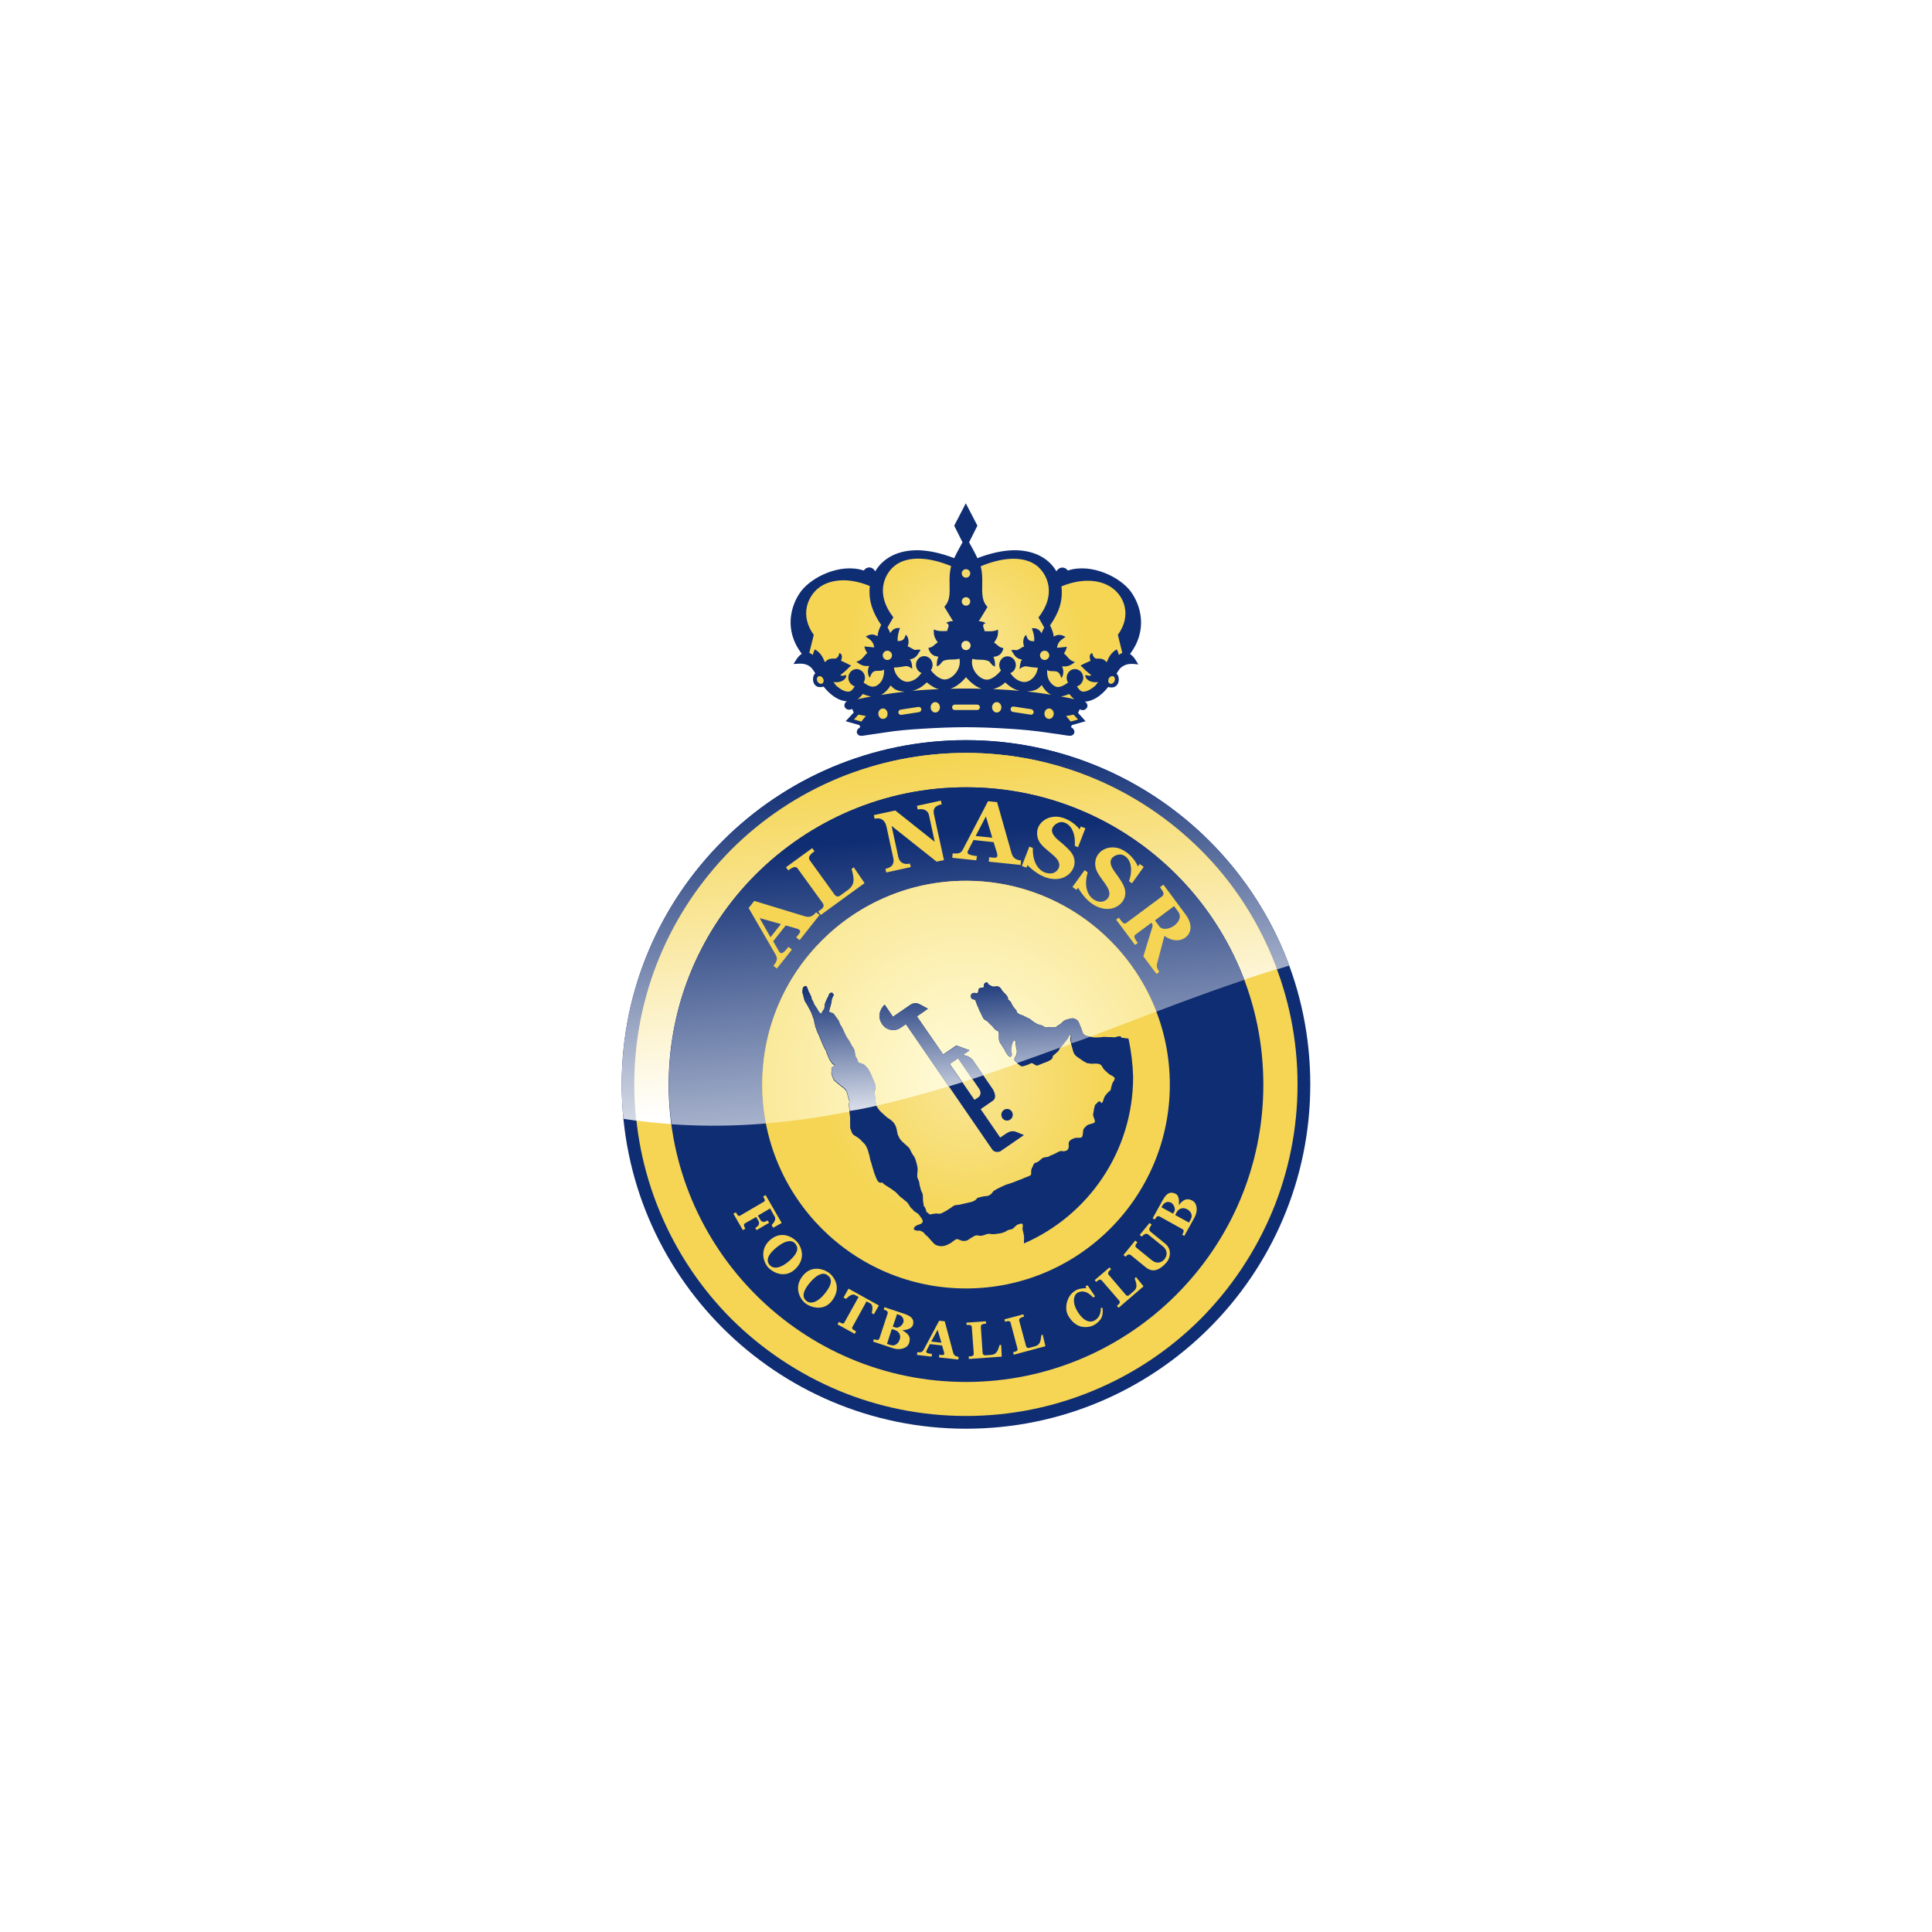 <?xml version="1.0" encoding="utf-8"?>
<!-- Generator: Adobe Illustrator 28.5.0, SVG Export Plug-In . SVG Version: 9.03 Build 54727)  -->
<svg version="1.1" xmlns="http://www.w3.org/2000/svg" xmlns:xlink="http://www.w3.org/1999/xlink" x="0px" y="0px"
	 viewBox="0 0 1000 1000" style="enable-background:new 0 0 1000 1000;" xml:space="preserve">
<style type="text/css">
	.Drop_x0020_Shadow{fill:none;}
	.Outer_x0020_Glow_x0020_5_x0020_pt{fill:none;}
	.Blue_x0020_Neon{fill:none;stroke:#89ABD9;stroke-width:7;stroke-linecap:round;stroke-linejoin:round;}
	.Chrome_x0020_Highlight{fill:url(#SVGID_1_);stroke:#FFFFFF;stroke-width:0.363;stroke-miterlimit:1;}
	.Jive_GS{fill:#FFDC00;}
	.Alyssa_GS{fill:#A5CFE3;}
	.st0{display:none;}
	.st1{display:inline;}
	.st2{fill:#EEF2F8;}
	.st3{fill:#3273CC;}
	.st4{fill:url(#SVGID_00000088122705985537006270000003474251931737882523_);}
	.st5{fill:#D7DEFB;}
	.st6{fill:#14279A;}
	.st7{fill-rule:evenodd;clip-rule:evenodd;fill:url(#SVGID_00000181071235633347129750000004256552678330131882_);}
	.st8{fill:#0F2D73;}
	.st9{fill-rule:evenodd;clip-rule:evenodd;fill:url(#SVGID_00000042013251419672254140000009890403397161908102_);}
	.st10{fill:#F5D553;}
	.st11{fill-rule:evenodd;clip-rule:evenodd;fill:url(#SVGID_00000063620793065443525330000017773138631374996668_);}
	.st12{fill:#0D28B6;}
	.st13{fill-rule:evenodd;clip-rule:evenodd;fill:#0F2D73;}
	.st14{fill-rule:evenodd;clip-rule:evenodd;fill:url(#SVGID_00000067197270354981762750000011320503423233060513_);}
	.st15{fill-rule:evenodd;clip-rule:evenodd;fill:url(#SVGID_00000140710460398620161000000001154440315981522560_);}
	.st16{fill-rule:evenodd;clip-rule:evenodd;fill:url(#SVGID_00000175322093485113339480000002756669642426118314_);}
	.st17{fill-rule:evenodd;clip-rule:evenodd;fill:url(#SVGID_00000177450572820392733500000012744013551644290994_);}
	.st18{fill-rule:evenodd;clip-rule:evenodd;fill:#811A10;}
	.st19{fill-rule:evenodd;clip-rule:evenodd;fill:#FFFF54;}
	.st20{fill-rule:evenodd;clip-rule:evenodd;fill:#F9F9F9;}
	.st21{fill-rule:evenodd;clip-rule:evenodd;fill:#113160;}
	.st22{fill-rule:evenodd;clip-rule:evenodd;fill:#CA9633;}
	.st23{fill-rule:evenodd;clip-rule:evenodd;fill:#3F8EF6;}
	.st24{fill-rule:evenodd;clip-rule:evenodd;fill:#69A530;}
	.st25{fill-rule:evenodd;clip-rule:evenodd;fill:#A07826;}
	.st26{fill:#113160;}
	.st27{fill-rule:evenodd;clip-rule:evenodd;fill:url(#SVGID_00000054974948368397405840000005897878243096387513_);}
	.st28{fill-rule:evenodd;clip-rule:evenodd;fill:url(#SVGID_00000151533637374757307270000009805820560118273166_);}
	.st29{fill-rule:evenodd;clip-rule:evenodd;fill:url(#SVGID_00000138560510596523744520000009891177074596414360_);}
	.st30{fill-rule:evenodd;clip-rule:evenodd;fill:#DDDBF7;}
	.st31{fill-rule:evenodd;clip-rule:evenodd;fill:#6E8527;}
	.st32{fill-rule:evenodd;clip-rule:evenodd;fill:#070055;}
	.st33{fill-rule:evenodd;clip-rule:evenodd;fill:#A3CACA;}
	.st34{fill-rule:evenodd;clip-rule:evenodd;fill:#283F40;}
	.st35{fill-rule:evenodd;clip-rule:evenodd;fill:#406565;}
	.st36{fill-rule:evenodd;clip-rule:evenodd;fill:#D4E6E7;}
	.st37{fill-rule:evenodd;clip-rule:evenodd;fill:#8B1A11;}
	.st38{fill-rule:evenodd;clip-rule:evenodd;fill:#BB401E;}
	.st39{fill-rule:evenodd;clip-rule:evenodd;fill:#570D07;}
	.st40{fill:#BB401E;}
	.st41{fill:#0C267D;}
	.st42{fill:#C06271;}
	.st43{fill-rule:evenodd;clip-rule:evenodd;fill:#7B162B;}
	.st44{fill-rule:evenodd;clip-rule:evenodd;fill:#AC2332;}
	.st45{fill-rule:evenodd;clip-rule:evenodd;}
	.st46{fill-rule:evenodd;clip-rule:evenodd;fill:#F8D95F;}
	.st47{fill-rule:evenodd;clip-rule:evenodd;fill:#784315;}
	.st48{fill:#BE6C3F;}
	.st49{fill:#312406;}
	.st50{fill-rule:evenodd;clip-rule:evenodd;fill:#312406;}
	.st51{fill:#A65F21;}
	.st52{fill-rule:evenodd;clip-rule:evenodd;fill:#673A11;}
	.st53{fill-rule:evenodd;clip-rule:evenodd;fill:#532F0C;}
	.st54{fill-rule:evenodd;clip-rule:evenodd;fill:#601308;}
	.st55{fill-rule:evenodd;clip-rule:evenodd;fill:#80AA33;}
	.st56{fill-rule:evenodd;clip-rule:evenodd;fill:#2A6448;}
	.st57{fill:#2A6448;}
	.st58{fill-rule:evenodd;clip-rule:evenodd;fill:#F9F9F9;stroke:#0D2839;stroke-width:0.567;stroke-miterlimit:10;}
	.st59{fill-rule:evenodd;clip-rule:evenodd;fill:#3A843D;}
	.st60{fill:#3A843D;}
	.st61{fill-rule:evenodd;clip-rule:evenodd;fill:#010872;}
	.st62{fill:#010872;}
	.st63{fill:#718BBF;}
	.st64{fill:#243E67;}
	.st65{fill:#355BA4;}
	.st66{fill:#428CC9;}
	.st67{fill:#0E2A7B;}
	.st68{fill-rule:evenodd;clip-rule:evenodd;fill:#0E2A7B;}
	.st69{fill-rule:evenodd;clip-rule:evenodd;fill:#FFFFFF;}
	.st70{fill-rule:evenodd;clip-rule:evenodd;fill:#6C623E;}
	.st71{fill-rule:evenodd;clip-rule:evenodd;fill:#8C1B11;}
	.st72{fill-rule:evenodd;clip-rule:evenodd;fill:#433B1E;}
	.st73{fill:none;}
	.st74{fill:#6C623E;}
	.st75{fill-rule:evenodd;clip-rule:evenodd;fill:url(#SVGID_00000018938508658978265300000016979004241429643937_);}
	.st76{fill-rule:evenodd;clip-rule:evenodd;fill:#CFBD5F;}
	.st77{fill-rule:evenodd;clip-rule:evenodd;fill:#3B3018;}
	.st78{fill-rule:evenodd;clip-rule:evenodd;fill:#E1CF6E;}
	.st79{fill-rule:evenodd;clip-rule:evenodd;fill:#F0B743;}
	.st80{fill-rule:evenodd;clip-rule:evenodd;fill:#666666;}
	.st81{fill-rule:evenodd;clip-rule:evenodd;fill:#B2B2B2;}
	.st82{fill:#B2B2B2;}
	.st83{fill-rule:evenodd;clip-rule:evenodd;fill:#5B5B5B;}
	.st84{fill:#B3B2B3;}
	.st85{fill-rule:evenodd;clip-rule:evenodd;fill:#FCF1DC;}
	.st86{fill-rule:evenodd;clip-rule:evenodd;fill:#3F6F1D;}
	.st87{fill-rule:evenodd;clip-rule:evenodd;fill:#58A32F;}
	.st88{fill-rule:evenodd;clip-rule:evenodd;fill:#2D4E12;}
	.st89{fill-rule:evenodd;clip-rule:evenodd;fill:#EFD4B1;}
	.st90{fill-rule:evenodd;clip-rule:evenodd;fill:#FAE6BF;}
	.st91{fill:#2D4E12;}
	.st92{fill-rule:evenodd;clip-rule:evenodd;fill:#3C72BD;}
	.st93{clip-path:url(#SVGID_00000147931600619812024110000003014577298114150288_);}
	.st94{fill-rule:evenodd;clip-rule:evenodd;fill:#3D73BD;}
	.st95{fill-rule:evenodd;clip-rule:evenodd;fill:#3D73BE;}
	.st96{fill-rule:evenodd;clip-rule:evenodd;fill:#3E74BE;}
	.st97{fill-rule:evenodd;clip-rule:evenodd;fill:#3F75BE;}
	.st98{fill-rule:evenodd;clip-rule:evenodd;fill:#4076BF;}
	.st99{fill-rule:evenodd;clip-rule:evenodd;fill:#4176BF;}
	.st100{fill-rule:evenodd;clip-rule:evenodd;fill:#4277BF;}
	.st101{fill-rule:evenodd;clip-rule:evenodd;fill:#4278BF;}
	.st102{fill-rule:evenodd;clip-rule:evenodd;fill:#4378C0;}
	.st103{fill-rule:evenodd;clip-rule:evenodd;fill:#4479C0;}
	.st104{fill-rule:evenodd;clip-rule:evenodd;fill:#457AC0;}
	.st105{fill-rule:evenodd;clip-rule:evenodd;fill:#457AC1;}
	.st106{fill-rule:evenodd;clip-rule:evenodd;fill:#467BC1;}
	.st107{fill-rule:evenodd;clip-rule:evenodd;fill:#477BC1;}
	.st108{fill-rule:evenodd;clip-rule:evenodd;fill:#487CC1;}
	.st109{fill-rule:evenodd;clip-rule:evenodd;fill:#497DC2;}
	.st110{fill-rule:evenodd;clip-rule:evenodd;fill:#4A7EC2;}
	.st111{fill-rule:evenodd;clip-rule:evenodd;fill:#4B7FC2;}
	.st112{fill-rule:evenodd;clip-rule:evenodd;fill:#4C7FC3;}
	.st113{fill-rule:evenodd;clip-rule:evenodd;fill:#4D80C3;}
	.st114{fill-rule:evenodd;clip-rule:evenodd;fill:#4E80C4;}
	.st115{fill-rule:evenodd;clip-rule:evenodd;fill:#4F81C4;}
	.st116{fill-rule:evenodd;clip-rule:evenodd;fill:#4F80C3;}
	.st117{fill-rule:evenodd;clip-rule:evenodd;fill:#4C7EC0;}
	.st118{fill-rule:evenodd;clip-rule:evenodd;fill:#4A7CBE;}
	.st119{fill-rule:evenodd;clip-rule:evenodd;fill:#4879BC;}
	.st120{fill-rule:evenodd;clip-rule:evenodd;fill:#4577B9;}
	.st121{fill-rule:evenodd;clip-rule:evenodd;fill:#4374B6;}
	.st122{fill-rule:evenodd;clip-rule:evenodd;fill:#4172B4;}
	.st123{fill-rule:evenodd;clip-rule:evenodd;fill:#3F6FB1;}
	.st124{fill-rule:evenodd;clip-rule:evenodd;fill:#3D6EAE;}
	.st125{fill-rule:evenodd;clip-rule:evenodd;fill:#3A6BAC;}
	.st126{fill-rule:evenodd;clip-rule:evenodd;fill:#3869A9;}
	.st127{fill-rule:evenodd;clip-rule:evenodd;fill:#3666A6;}
	.st128{fill-rule:evenodd;clip-rule:evenodd;fill:#3464A4;}
	.st129{fill-rule:evenodd;clip-rule:evenodd;fill:#3261A1;}
	.st130{fill-rule:evenodd;clip-rule:evenodd;fill:#305F9E;}
	.st131{fill-rule:evenodd;clip-rule:evenodd;fill:#2E5C9C;}
	.st132{fill-rule:evenodd;clip-rule:evenodd;fill:#2C5A99;}
	.st133{fill-rule:evenodd;clip-rule:evenodd;fill:#2A5796;}
	.st134{fill-rule:evenodd;clip-rule:evenodd;fill:#285594;}
	.st135{fill-rule:evenodd;clip-rule:evenodd;fill:#265291;}
	.st136{fill-rule:evenodd;clip-rule:evenodd;fill:#24508E;}
	.st137{fill-rule:evenodd;clip-rule:evenodd;fill:#224D8C;}
	.st138{fill-rule:evenodd;clip-rule:evenodd;fill:#204B89;}
	.st139{fill-rule:evenodd;clip-rule:evenodd;fill:#1E4886;}
	.st140{fill-rule:evenodd;clip-rule:evenodd;fill:#1C4684;}
	.st141{fill-rule:evenodd;clip-rule:evenodd;fill:#1A4381;}
	.st142{fill-rule:evenodd;clip-rule:evenodd;fill:#204A88;}
	.st143{fill-rule:evenodd;clip-rule:evenodd;fill:#224D8B;}
	.st144{fill-rule:evenodd;clip-rule:evenodd;fill:#24508F;}
	.st145{fill-rule:evenodd;clip-rule:evenodd;fill:#275492;}
	.st146{fill-rule:evenodd;clip-rule:evenodd;fill:#2A5795;}
	.st147{fill-rule:evenodd;clip-rule:evenodd;fill:#2D5B99;}
	.st148{fill-rule:evenodd;clip-rule:evenodd;fill:#305E9C;}
	.st149{fill-rule:evenodd;clip-rule:evenodd;fill:#3261A0;}
	.st150{fill-rule:evenodd;clip-rule:evenodd;fill:#3665A3;}
	.st151{fill-rule:evenodd;clip-rule:evenodd;fill:#3968A7;}
	.st152{fill-rule:evenodd;clip-rule:evenodd;fill:#3B6BAA;}
	.st153{fill-rule:evenodd;clip-rule:evenodd;fill:#3F6FAD;}
	.st154{fill-rule:evenodd;clip-rule:evenodd;fill:#4272B1;}
	.st155{fill-rule:evenodd;clip-rule:evenodd;fill:#4575B4;}
	.st156{fill-rule:evenodd;clip-rule:evenodd;fill:#4878B8;}
	.st157{fill-rule:evenodd;clip-rule:evenodd;fill:#4B7BBB;}
	.st158{fill-rule:evenodd;clip-rule:evenodd;fill:#4F7FBE;}
	.st159{fill-rule:evenodd;clip-rule:evenodd;fill:#5181C2;}
	.st160{fill-rule:evenodd;clip-rule:evenodd;fill:#5484C5;}
	.st161{fill-rule:evenodd;clip-rule:evenodd;fill:#5888C9;}
	.st162{fill-rule:evenodd;clip-rule:evenodd;fill:#5B8BCC;}
	.st163{fill-rule:evenodd;clip-rule:evenodd;fill:#5F8FCF;}
	.st164{fill-rule:evenodd;clip-rule:evenodd;fill:#6292D3;}
	.st165{fill-rule:evenodd;clip-rule:evenodd;fill:#6495D5;}
	.st166{fill-rule:evenodd;clip-rule:evenodd;fill:#6596D6;}
	.st167{fill-rule:evenodd;clip-rule:evenodd;fill:#6293D4;}
	.st168{fill-rule:evenodd;clip-rule:evenodd;fill:#6092D3;}
	.st169{fill-rule:evenodd;clip-rule:evenodd;fill:#5E90D2;}
	.st170{fill-rule:evenodd;clip-rule:evenodd;fill:#5D8FD1;}
	.st171{fill-rule:evenodd;clip-rule:evenodd;fill:#5B8DD0;}
	.st172{fill-rule:evenodd;clip-rule:evenodd;fill:#598CCF;}
	.st173{fill-rule:evenodd;clip-rule:evenodd;fill:#578ACE;}
	.st174{fill-rule:evenodd;clip-rule:evenodd;fill:#5689CD;}
	.st175{fill-rule:evenodd;clip-rule:evenodd;fill:#5487CC;}
	.st176{fill-rule:evenodd;clip-rule:evenodd;fill:#5286CB;}
	.st177{fill-rule:evenodd;clip-rule:evenodd;fill:#5184CA;}
	.st178{fill-rule:evenodd;clip-rule:evenodd;fill:#4F83C9;}
	.st179{fill-rule:evenodd;clip-rule:evenodd;fill:#4D81C8;}
	.st180{fill-rule:evenodd;clip-rule:evenodd;fill:#4C80C7;}
	.st181{fill-rule:evenodd;clip-rule:evenodd;fill:#4A7FC6;}
	.st182{fill-rule:evenodd;clip-rule:evenodd;fill:#487EC5;}
	.st183{fill-rule:evenodd;clip-rule:evenodd;fill:#477CC4;}
	.st184{fill-rule:evenodd;clip-rule:evenodd;fill:#457BC3;}
	.st185{fill-rule:evenodd;clip-rule:evenodd;fill:#4379C2;}
	.st186{fill-rule:evenodd;clip-rule:evenodd;fill:#4278C1;}
	.st187{fill-rule:evenodd;clip-rule:evenodd;fill:#4076C0;}
	.st188{fill-rule:evenodd;clip-rule:evenodd;fill:#3F75BF;}
	.st189{fill-rule:evenodd;clip-rule:evenodd;fill:#4277C0;}
	.st190{fill-rule:evenodd;clip-rule:evenodd;fill:#477CC2;}
	.st191{fill-rule:evenodd;clip-rule:evenodd;fill:#4A7FC4;}
	.st192{fill-rule:evenodd;clip-rule:evenodd;fill:#4E81C5;}
	.st193{fill-rule:evenodd;clip-rule:evenodd;fill:#5183C6;}
	.st194{fill-rule:evenodd;clip-rule:evenodd;fill:#5486C8;}
	.st195{fill-rule:evenodd;clip-rule:evenodd;fill:#5788CA;}
	.st196{fill-rule:evenodd;clip-rule:evenodd;fill:#5A8BCB;}
	.st197{fill-rule:evenodd;clip-rule:evenodd;fill:#5D8DCD;}
	.st198{fill-rule:evenodd;clip-rule:evenodd;fill:#6190CE;}
	.st199{fill-rule:evenodd;clip-rule:evenodd;fill:#6593CF;}
	.st200{fill-rule:evenodd;clip-rule:evenodd;fill:#6895D1;}
	.st201{fill-rule:evenodd;clip-rule:evenodd;fill:#6B98D2;}
	.st202{fill-rule:evenodd;clip-rule:evenodd;fill:#6E9AD3;}
	.st203{fill-rule:evenodd;clip-rule:evenodd;fill:#729DD5;}
	.st204{fill-rule:evenodd;clip-rule:evenodd;fill:#75A0D6;}
	.st205{fill-rule:evenodd;clip-rule:evenodd;fill:#79A2D7;}
	.st206{fill-rule:evenodd;clip-rule:evenodd;fill:#7CA6D9;}
	.st207{fill-rule:evenodd;clip-rule:evenodd;fill:#80A8DA;}
	.st208{fill-rule:evenodd;clip-rule:evenodd;fill:#82ABDB;}
	.st209{fill-rule:evenodd;clip-rule:evenodd;fill:#85AEDE;}
	.st210{fill-rule:evenodd;clip-rule:evenodd;fill:#89B0DF;}
	.st211{fill-rule:evenodd;clip-rule:evenodd;fill:#8DB3E0;}
	.st212{fill-rule:evenodd;clip-rule:evenodd;fill:#8CB2DF;}
	.st213{fill-rule:evenodd;clip-rule:evenodd;fill:#87ADDB;}
	.st214{fill-rule:evenodd;clip-rule:evenodd;fill:#82A9D8;}
	.st215{fill-rule:evenodd;clip-rule:evenodd;fill:#7EA4D4;}
	.st216{fill-rule:evenodd;clip-rule:evenodd;fill:#79A0D0;}
	.st217{fill-rule:evenodd;clip-rule:evenodd;fill:#749BCC;}
	.st218{fill-rule:evenodd;clip-rule:evenodd;fill:#6F97C8;}
	.st219{fill-rule:evenodd;clip-rule:evenodd;fill:#6A92C4;}
	.st220{fill-rule:evenodd;clip-rule:evenodd;fill:#668EC0;}
	.st221{fill-rule:evenodd;clip-rule:evenodd;fill:#608ABD;}
	.st222{fill-rule:evenodd;clip-rule:evenodd;fill:#5B85B9;}
	.st223{fill-rule:evenodd;clip-rule:evenodd;fill:#5781B5;}
	.st224{fill-rule:evenodd;clip-rule:evenodd;fill:#527DB1;}
	.st225{fill-rule:evenodd;clip-rule:evenodd;fill:#4E79AE;}
	.st226{fill-rule:evenodd;clip-rule:evenodd;fill:#4874AA;}
	.st227{fill-rule:evenodd;clip-rule:evenodd;fill:#4470A6;}
	.st228{fill-rule:evenodd;clip-rule:evenodd;fill:#3F6BA3;}
	.st229{fill-rule:evenodd;clip-rule:evenodd;fill:#3B679F;}
	.st230{fill-rule:evenodd;clip-rule:evenodd;fill:#36629B;}
	.st231{fill-rule:evenodd;clip-rule:evenodd;fill:#325E97;}
	.st232{fill-rule:evenodd;clip-rule:evenodd;fill:#2D5994;}
	.st233{fill-rule:evenodd;clip-rule:evenodd;fill:#2A5590;}
	.st234{fill-rule:evenodd;clip-rule:evenodd;fill:#25508C;}
	.st235{fill-rule:evenodd;clip-rule:evenodd;fill:#224C88;}
	.st236{fill-rule:evenodd;clip-rule:evenodd;fill:#1E4785;}
	.st237{fill-rule:evenodd;clip-rule:evenodd;fill:#CBCBCB;}
	.st238{fill-rule:evenodd;clip-rule:evenodd;fill:#9C1F14;}
	.st239{fill-rule:evenodd;clip-rule:evenodd;fill:url(#SVGID_00000094599106444629576270000007593727441805949843_);}
	.st240{fill:#462508;}
	.st241{fill:#C47835;}
	.st242{fill-rule:evenodd;clip-rule:evenodd;fill:url(#SVGID_00000079448523051807441130000015404460855125703074_);}
	.st243{fill:#F09F66;}
	.st244{fill-rule:evenodd;clip-rule:evenodd;fill:#462508;}
	.st245{fill-rule:evenodd;clip-rule:evenodd;fill:#F8F8F8;}
	.st246{fill-rule:evenodd;clip-rule:evenodd;fill:url(#SVGID_00000094607979335696851190000018358046103805518781_);}
	.st247{fill-rule:evenodd;clip-rule:evenodd;fill:url(#SVGID_00000142887017559819882310000012007147455470785158_);}
	.st248{fill-rule:evenodd;clip-rule:evenodd;fill:#5B2733;}
	.st249{fill-rule:evenodd;clip-rule:evenodd;fill:#E4AA3B;}
	.st250{fill:#123292;}
	.st251{fill-rule:evenodd;clip-rule:evenodd;fill:#123292;}
	.st252{fill-rule:evenodd;clip-rule:evenodd;fill:#B94644;}
	.st253{fill-rule:evenodd;clip-rule:evenodd;fill:#89332F;}
	.st254{fill-rule:evenodd;clip-rule:evenodd;fill:#F1D275;}
	.st255{fill-rule:evenodd;clip-rule:evenodd;fill:#E5C465;}
	.st256{fill-rule:evenodd;clip-rule:evenodd;fill:#521A56;}
	.st257{fill:#521A56;}
	.st258{fill-rule:evenodd;clip-rule:evenodd;fill:#E4D8E6;}
	.st259{fill-rule:evenodd;clip-rule:evenodd;fill:#885A8D;}
	.st260{fill-rule:evenodd;clip-rule:evenodd;fill:#BB672E;}
	.st261{fill:#BB672E;}
	.st262{fill-rule:evenodd;clip-rule:evenodd;fill:#FBF9F2;}
	.st263{fill-rule:evenodd;clip-rule:evenodd;fill:#F2F9FB;stroke:#000000;stroke-width:0.216;stroke-miterlimit:10;}
	.st264{fill-rule:evenodd;clip-rule:evenodd;fill:#3C8424;}
	.st265{fill:#3C8424;}
	.st266{fill:#521E08;}
	.st267{fill-rule:evenodd;clip-rule:evenodd;fill:#521E08;}
	.st268{fill-rule:evenodd;clip-rule:evenodd;fill:#B3704A;}
	.st269{fill:#5F360F;}
	.st270{fill-rule:evenodd;clip-rule:evenodd;fill:#F9DF75;}
	.st271{fill-rule:evenodd;clip-rule:evenodd;fill:#5F360F;}
	.st272{fill-rule:evenodd;clip-rule:evenodd;fill:#FFFFD0;}
	.st273{fill-rule:evenodd;clip-rule:evenodd;fill:url(#SVGID_00000123421233192179436140000003278866661238828705_);}
	.st274{fill-rule:evenodd;clip-rule:evenodd;fill:url(#SVGID_00000151542776383113542620000011922465680847668105_);}
	.st275{fill-rule:evenodd;clip-rule:evenodd;fill:#ECC278;}
	.st276{fill:#381F06;}
	.st277{fill-rule:evenodd;clip-rule:evenodd;fill:url(#SVGID_00000109028555643245707990000016200775141541943709_);}
	.st278{fill:#666666;}
	.st279{fill-rule:evenodd;clip-rule:evenodd;fill:url(#SVGID_00000172402443321195568420000004572926535288168881_);}
	.st280{fill-rule:evenodd;clip-rule:evenodd;fill:url(#SVGID_00000169537931110516842490000005075938725416893886_);}
	.st281{fill-rule:evenodd;clip-rule:evenodd;fill:url(#SVGID_00000054227307008934651620000000589638242203995823_);}
	.st282{fill-rule:evenodd;clip-rule:evenodd;fill:url(#SVGID_00000026884457066868675280000015710403676630224831_);}
	.st283{fill-rule:evenodd;clip-rule:evenodd;fill:url(#SVGID_00000036961800340174534980000009353171836749998767_);}
	.st284{fill-rule:evenodd;clip-rule:evenodd;fill:url(#SVGID_00000096766691164973876770000014200094307874523538_);}
	.st285{fill-rule:evenodd;clip-rule:evenodd;fill:url(#SVGID_00000109744640231791910380000007721878599563968950_);}
	.st286{fill-rule:evenodd;clip-rule:evenodd;fill:url(#SVGID_00000073715730339929491180000011372024979382463912_);}
	.st287{fill-rule:evenodd;clip-rule:evenodd;fill:#163CB0;}
	.st288{fill-rule:evenodd;clip-rule:evenodd;fill:#FFFF6D;}
	.st289{fill-rule:evenodd;clip-rule:evenodd;fill:#AC511F;}
	.st290{fill-rule:evenodd;clip-rule:evenodd;fill:#448424;}
	.st291{fill-rule:evenodd;clip-rule:evenodd;fill:#8E4318;}
	.st292{fill:#8E4318;}
	.st293{fill-rule:evenodd;clip-rule:evenodd;fill:url(#SVGID_00000119805676589190902900000005917351634336414911_);}
	.st294{fill-rule:evenodd;clip-rule:evenodd;fill-opacity:0.251;}
	.st295{fill-rule:evenodd;clip-rule:evenodd;fill:url(#SVGID_00000133531603370365461630000006909474492929678737_);}
	.st296{fill-rule:evenodd;clip-rule:evenodd;fill:url(#SVGID_00000071540735994476849890000002211344404340742547_);}
	.st297{fill-rule:evenodd;clip-rule:evenodd;fill:url(#SVGID_00000180333045446070717970000002957817290793014450_);}
	.st298{fill-rule:evenodd;clip-rule:evenodd;fill:url(#SVGID_00000139274447658147911730000006485326400438039227_);}
	.st299{fill-rule:evenodd;clip-rule:evenodd;fill:url(#SVGID_00000106119516864994438490000017260505494768707467_);}
	.st300{fill:#7C4215;}
	.st301{fill-rule:evenodd;clip-rule:evenodd;fill:#F5DAC0;}
	.st302{fill-rule:evenodd;clip-rule:evenodd;fill:#E5E5E5;}
	.st303{fill:#FFFFFF;}
	.st304{fill:url(#SVGID_00000098200167370970523300000012810820859214239905_);}
	.st305{fill-rule:evenodd;clip-rule:evenodd;fill:#9C876D;fill-opacity:0.502;}
	.st306{fill-rule:evenodd;clip-rule:evenodd;fill:#EDE5DA;}
	.st307{fill-rule:evenodd;clip-rule:evenodd;fill:url(#SVGID_00000130620426854838452570000012582746524142216633_);}
	.st308{fill-rule:evenodd;clip-rule:evenodd;fill:url(#SVGID_00000145756909289596562060000014061399353485246132_);}
	.st309{fill-rule:evenodd;clip-rule:evenodd;fill:#25120D;}
	.st310{fill-rule:evenodd;clip-rule:evenodd;fill:#A63F33;}
	.st311{fill-rule:evenodd;clip-rule:evenodd;fill:url(#SVGID_00000075856286804171442440000006629897635557684371_);}
	.st312{fill-rule:evenodd;clip-rule:evenodd;fill:url(#SVGID_00000100361663811268250680000006491726030694678196_);}
	.st313{fill-rule:evenodd;clip-rule:evenodd;fill:url(#SVGID_00000000945738123773898840000010928614057485337985_);}
	.st314{fill-rule:evenodd;clip-rule:evenodd;fill-opacity:0.502;}
	.st315{fill:#DD652C;}
	.st316{clip-path:url(#SVGID_00000065779534242193833630000005531319930549368740_);}
	.st317{fill-rule:evenodd;clip-rule:evenodd;fill:#804828;}
	.st318{fill-rule:evenodd;clip-rule:evenodd;fill:#7F4728;}
	.st319{fill-rule:evenodd;clip-rule:evenodd;fill:#7D4727;}
	.st320{fill-rule:evenodd;clip-rule:evenodd;fill:#7C4626;}
	.st321{fill-rule:evenodd;clip-rule:evenodd;fill:#7A4426;}
	.st322{fill-rule:evenodd;clip-rule:evenodd;fill:#794325;}
	.st323{fill-rule:evenodd;clip-rule:evenodd;fill:#784225;}
	.st324{fill-rule:evenodd;clip-rule:evenodd;fill:#764225;}
	.st325{fill-rule:evenodd;clip-rule:evenodd;fill:#754124;}
	.st326{fill-rule:evenodd;clip-rule:evenodd;fill:#734024;}
	.st327{fill-rule:evenodd;clip-rule:evenodd;fill:#723F23;}
	.st328{fill-rule:evenodd;clip-rule:evenodd;fill:#703E22;}
	.st329{fill-rule:evenodd;clip-rule:evenodd;fill:#6F3E22;}
	.st330{fill-rule:evenodd;clip-rule:evenodd;fill:#6D3D22;}
	.st331{fill-rule:evenodd;clip-rule:evenodd;fill:#6B3C21;}
	.st332{fill-rule:evenodd;clip-rule:evenodd;fill:#6A3B21;}
	.st333{fill-rule:evenodd;clip-rule:evenodd;fill:#693B21;}
	.st334{fill-rule:evenodd;clip-rule:evenodd;fill:#683A20;}
	.st335{fill-rule:evenodd;clip-rule:evenodd;fill:#663920;}
	.st336{fill-rule:evenodd;clip-rule:evenodd;fill:#65381F;}
	.st337{fill-rule:evenodd;clip-rule:evenodd;fill:#63371E;}
	.st338{fill-rule:evenodd;clip-rule:evenodd;fill:#62371E;}
	.st339{fill-rule:evenodd;clip-rule:evenodd;fill:#60361E;}
	.st340{fill-rule:evenodd;clip-rule:evenodd;fill:#5F351E;}
	.st341{fill-rule:evenodd;clip-rule:evenodd;fill:#5D341D;}
	.st342{fill-rule:evenodd;clip-rule:evenodd;fill:#5B331D;}
	.st343{fill-rule:evenodd;clip-rule:evenodd;fill:#59311C;}
	.st344{fill-rule:evenodd;clip-rule:evenodd;fill:#58301B;}
	.st345{fill-rule:evenodd;clip-rule:evenodd;fill:#562F1B;}
	.st346{fill-rule:evenodd;clip-rule:evenodd;fill:#552F1A;}
	.st347{fill-rule:evenodd;clip-rule:evenodd;fill:#532E1A;}
	.st348{fill-rule:evenodd;clip-rule:evenodd;fill:#522D1A;}
	.st349{fill-rule:evenodd;clip-rule:evenodd;fill:#502C19;}
	.st350{fill-rule:evenodd;clip-rule:evenodd;fill:#4F2B19;}
	.st351{fill-rule:evenodd;clip-rule:evenodd;fill:#4D2B19;}
	.st352{fill-rule:evenodd;clip-rule:evenodd;fill:#4C2A18;}
	.st353{fill-rule:evenodd;clip-rule:evenodd;fill:#4B2917;}
	.st354{fill-rule:evenodd;clip-rule:evenodd;fill:#492817;}
	.st355{fill-rule:evenodd;clip-rule:evenodd;fill:#AE8D77;}
	.st356{clip-path:url(#SVGID_00000165946984846177105840000018021401668451447429_);}
	.st357{fill-rule:evenodd;clip-rule:evenodd;fill:#82491F;}
	.st358{fill-rule:evenodd;clip-rule:evenodd;fill:#E3803A;}
	.st359{fill-rule:evenodd;clip-rule:evenodd;fill:#E27F3A;}
	.st360{fill-rule:evenodd;clip-rule:evenodd;fill:#E07E39;}
	.st361{fill-rule:evenodd;clip-rule:evenodd;fill:#DF7D39;}
	.st362{fill-rule:evenodd;clip-rule:evenodd;fill:#DD7C38;}
	.st363{fill-rule:evenodd;clip-rule:evenodd;fill:#DB7B38;}
	.st364{fill-rule:evenodd;clip-rule:evenodd;fill:#D97A37;}
	.st365{fill-rule:evenodd;clip-rule:evenodd;fill:#D77937;}
	.st366{fill-rule:evenodd;clip-rule:evenodd;fill:#D57836;}
	.st367{fill-rule:evenodd;clip-rule:evenodd;fill:#D37736;}
	.st368{fill-rule:evenodd;clip-rule:evenodd;fill:#D27635;}
	.st369{fill-rule:evenodd;clip-rule:evenodd;fill:#D17535;}
	.st370{fill-rule:evenodd;clip-rule:evenodd;fill:#CF7434;}
	.st371{fill-rule:evenodd;clip-rule:evenodd;fill:#CD7334;}
	.st372{fill-rule:evenodd;clip-rule:evenodd;fill:#CB7233;}
	.st373{fill-rule:evenodd;clip-rule:evenodd;fill:#C97133;}
	.st374{fill-rule:evenodd;clip-rule:evenodd;fill:#C77032;}
	.st375{fill-rule:evenodd;clip-rule:evenodd;fill:#C56F32;}
	.st376{fill-rule:evenodd;clip-rule:evenodd;fill:#C36E31;}
	.st377{fill-rule:evenodd;clip-rule:evenodd;fill:#C26D30;}
	.st378{fill-rule:evenodd;clip-rule:evenodd;fill:#C06C30;}
	.st379{fill-rule:evenodd;clip-rule:evenodd;fill:#BE6B30;}
	.st380{fill-rule:evenodd;clip-rule:evenodd;fill:#BC6A2F;}
	.st381{fill-rule:evenodd;clip-rule:evenodd;fill:#BA682E;}
	.st382{fill-rule:evenodd;clip-rule:evenodd;fill:#B8672E;}
	.st383{fill-rule:evenodd;clip-rule:evenodd;fill:#B6662E;}
	.st384{fill-rule:evenodd;clip-rule:evenodd;fill:#B5652D;}
	.st385{fill-rule:evenodd;clip-rule:evenodd;fill:#B3642C;}
	.st386{fill-rule:evenodd;clip-rule:evenodd;fill:#A95F2A;}
	.st387{fill-rule:evenodd;clip-rule:evenodd;fill:#9C5826;}
	.st388{fill-rule:evenodd;clip-rule:evenodd;fill:#8F5022;}
	.st389{fill-rule:evenodd;clip-rule:evenodd;fill:#F0BB8F;}
	.st390{clip-path:url(#SVGID_00000059996201448770705260000012545127375572480924_);}
	.st391{clip-path:url(#SVGID_00000146470414033608595910000016012560019630440628_);}
	.st392{clip-path:url(#SVGID_00000015314266562767110330000008702244568698129852_);}
	.st393{clip-path:url(#SVGID_00000153703209077251961780000015517659137340358547_);}
	.st394{fill-rule:evenodd;clip-rule:evenodd;fill:#3D2213;}
	.st395{fill-rule:evenodd;clip-rule:evenodd;fill:#7F4828;}
	.st396{fill-rule:evenodd;clip-rule:evenodd;fill:#7E4727;}
	.st397{fill-rule:evenodd;clip-rule:evenodd;fill:#7D4627;}
	.st398{fill-rule:evenodd;clip-rule:evenodd;fill:#7B4526;}
	.st399{fill-rule:evenodd;clip-rule:evenodd;fill:#794425;}
	.st400{fill-rule:evenodd;clip-rule:evenodd;fill:#784325;}
	.st401{fill-rule:evenodd;clip-rule:evenodd;fill:#774225;}
	.st402{fill-rule:evenodd;clip-rule:evenodd;fill:#764125;}
	.st403{fill-rule:evenodd;clip-rule:evenodd;fill:#744124;}
	.st404{fill-rule:evenodd;clip-rule:evenodd;fill:#703F23;}
	.st405{fill-rule:evenodd;clip-rule:evenodd;fill:#6E3D22;}
	.st406{fill-rule:evenodd;clip-rule:evenodd;fill:#6C3D22;}
	.st407{fill-rule:evenodd;clip-rule:evenodd;fill:#683A21;}
	.st408{fill-rule:evenodd;clip-rule:evenodd;fill:#673920;}
	.st409{fill-rule:evenodd;clip-rule:evenodd;fill:#64381F;}
	.st410{fill-rule:evenodd;clip-rule:evenodd;fill:#4F2C19;}
	.st411{fill-rule:evenodd;clip-rule:evenodd;fill:#472716;}
	.st412{clip-path:url(#SVGID_00000066490484217523871950000016149981157224358308_);}
	.st413{clip-path:url(#SVGID_00000109750407589041050370000005279649998625671824_);}
	.st414{clip-path:url(#SVGID_00000006681499343850840930000000289494783335067547_);}
	.st415{fill-rule:evenodd;clip-rule:evenodd;fill-opacity:0.102;}
	.st416{fill-rule:evenodd;clip-rule:evenodd;fill:#4D4D4D;}
	
		.st417{fill-rule:evenodd;clip-rule:evenodd;fill:url(#SVGID_00000137110400175583448800000009454465117206887611_);filter:url(#Adobe_OpacityMaskFilter);}
	.st418{mask:url(#id0_00000132784111612117119550000004063851884162520510_);fill-rule:evenodd;clip-rule:evenodd;fill:#FFFFFF;}
	.st419{fill-rule:evenodd;clip-rule:evenodd;fill:#D79935;}
	.st420{fill-rule:evenodd;clip-rule:evenodd;fill:#4F320C;}
	.st421{fill:#4F320C;}
	.st422{fill-rule:evenodd;clip-rule:evenodd;fill:url(#SVGID_00000176748446487124138770000001963890705798531200_);}
	.st423{fill-rule:evenodd;clip-rule:evenodd;fill:#F2EAD6;}
	.st424{fill-rule:evenodd;clip-rule:evenodd;fill:#EFEFEF;}
	.st425{fill-rule:evenodd;clip-rule:evenodd;fill:#DBDBDB;}
	.st426{fill-rule:evenodd;clip-rule:evenodd;fill:#C7C7C7;}
	.st427{fill-rule:evenodd;clip-rule:evenodd;fill:#459936;}
	.st428{fill-rule:evenodd;clip-rule:evenodd;fill:#11309C;}
	.st429{fill-rule:evenodd;clip-rule:evenodd;fill:#3A842E;}
	.st430{fill:#0D2892;}
	.st431{fill:#E8B73F;}
</style>
<linearGradient id="SVGID_1_" gradientUnits="userSpaceOnUse" x1="5693" y1="7041" x2="5693" y2="7040">
	<stop  offset="0" style="stop-color:#656565"/>
	<stop  offset="0.618" style="stop-color:#1B1B1B"/>
	<stop  offset="0.629" style="stop-color:#545454"/>
	<stop  offset="0.983" style="stop-color:#3E3E3E"/>
</linearGradient>
<g id="Layer_1" class="st0">
	<g class="st1">
		<path class="st2" d="M141,141v718h718V141H141z M753,753H247V247h506V753z"/>
	</g>
</g>
<g id="Layer_2">
	<g id="Layer_x0020_1_00000005970298199701258820000007419294357668792714_">
		<g id="_2334994932128">
			
				<radialGradient id="SVGID_00000084497479204068985270000005927294084174497686_" cx="-128676.352" cy="184263.297" r="3136.847" gradientTransform="matrix(3.932787e-02 0 0 -3.857868e-02 5560.567 7443.655)" gradientUnits="userSpaceOnUse">
				<stop  offset="0" style="stop-color:#F9E695"/>
				<stop  offset="0.502" style="stop-color:#F5D553"/>
				<stop  offset="1" style="stop-color:#F5D553"/>
			</radialGradient>
			<path style="fill-rule:evenodd;clip-rule:evenodd;fill:url(#SVGID_00000084497479204068985270000005927294084174497686_);" d="
				M414.3,341.8c1.9,0,3.7,0.3,5.6,1.5c1.8,1.1,2.6,2.7,3.7,4.4l0.8,1.4l-1.3,1c-0.6,0.4-0.5,2.1-0.3,2.7c0.5,1.5,1.8,1.5,3.1,1.1
				l1.1-0.3l0.7,0.9c2.6,3.4,6.4,6.7,10.9,7l6.8,0.5l-6.2,2.9c-0.2,0.1-0.4,0.4-0.3,0.6c0,0.1,0.1,0.3,0.1,0.3
				c0.3,0.1,1.4-0.1,1.7-0.2l1.4-0.3l1.8,4.2l-3,3.3l5.1,1.5l1.4,3.2l-1.2,0.8c-0.2,0.2-1.1,0.8-0.9,1.2l0,0
				c0.2,0.5,3.4-0.2,3.8-0.2c17.1-2.5,34.2-3.9,51.5-3.9c17.3,0,34.4,1.5,51.5,4.1c0.4,0.1,2.2,0.4,2.5,0.1c0.3-0.4-0.6-1-0.9-1.2
				l-1.3-0.8l1.4-3.2l5.1-1.5l-3-3.3l1.8-4.2l1.4,0.3c0.4,0.1,0.8,0.2,1.2,0.3c0.5,0.1,0.8-0.4,0.6-0.8c-0.1-0.1-0.1-0.2-0.2-0.2
				l-6.2-2.9l6.9-0.5c4.4-0.3,8.3-3.6,10.9-7l0.7-0.9l1.1,0.3c1.3,0.4,2.6,0.3,3.1-1.1c0.2-0.6,0.2-2.3-0.3-2.7l-1.3-1l0.8-1.4
				c1.1-1.7,2-3.3,3.7-4.4c1.9-1.2,3.7-1.5,5.7-1.5c-0.6-0.8-1.2-1.5-1.7-1.8l-1.9-0.9l1.3-1.7c7.4-9.8,7.3-21.6-0.6-31
				c-7-8.4-18.9-12.9-29.6-9.4l-1.2,0.4l-0.7-1c-0.9-1.2-2.2-1-2.9,0.3l-1.5,2.7l-1.6-2.7c-8-13.6-26.3-10.8-38.7-6.1l-1,0.4
				l-0.8-0.7c-1.4-1.2-3.7-1.4-5.4-1.3c-1,0.1-3.5,0.4-4.2,1.2l-0.8,0.9l-1.1-0.4c-12.4-4.8-30.7-7.5-38.7,6.1l-1.6,2.7l-1.5-2.7
				c-0.7-1.3-2-1.5-2.9-0.3l-0.7,1l-1.2-0.4c-10.7-3.5-22.5,1-29.6,9.4c-7.9,9.4-8.1,21.2-0.6,31l1,1.4l-1.3,1.1
				C415.4,340.5,414.8,341.2,414.3,341.8L414.3,341.8z"/>
			<path class="st8" d="M584.9,338.5C584.9,338.5,584.9,338.5,584.9,338.5c9.4-12.5,5.5-25.3,0.4-32.3c-5.5-7.5-20.4-14.9-32.6-10.9
				c-1.7-2.3-4.6-1.9-5.9,0.4c-4.4-7.5-12.6-11-22.1-10.9c-5.5,0.1-11.8,1.4-18.8,4.1c-1-2.2-2.4-4.8-4.3-8.2l3.9-7.8l0.4-0.8
				l-0.4-0.8l-4-7.7l-1.6-3.1l-1.6,3.1l-4,7.7l-0.4,0.8l0.4,0.8l3.9,7.8c-1.9,3.4-3.3,6-4.3,8.2c-7-2.7-13.3-4-18.8-4.1
				c-9.5-0.1-17.6,3.4-22.1,10.9c-1.3-2.4-4.2-2.8-5.9-0.4c-12.2-4-27.1,3.4-32.6,10.9c-5.1,6.9-9,19.8,0.5,32.2c0,0,0,0,0,0
				c-2.2,1.5-2.9,3.2-4.3,5.3c2.9-0.2,5.5-0.6,8.1,1c1.4,0.9,2,2,3.2,3.8c-2.1,1.6-1.8,8.6,4.3,6.9c2,2.5,4,4.3,6.1,5.6
				c2,1.3,4.1,1.9,6,2c-0.4,0.2-0.8,0.5-1,0.9c-0.3,0.5-0.4,1.1-0.3,1.7c0.2,0.6,0.5,1.1,1.1,1.4c0.5,0.3,1.1,0.4,1.7,0.3
				c0.4-0.1,0.8-0.2,1.2-0.3l0.8,1.8l-4.2,4.5l7.1,2l0.5,1.1c-0.1,0.1-0.2,0.2-0.4,0.2c-0.3,0.3-0.6,0.5-0.9,0.8
				c-0.4,0.6-0.6,1.2-0.5,1.8c0,0.2,0.1,0.3,0.2,0.5c0.1,0.1,0.1,0.2,0.2,0.3c0.9,1.2,2.3,0.9,4.1,0.6c0.4-0.1,0.8-0.1,1.3-0.2
				c1.8-0.3,3.9-0.6,5.5-0.8c1.9-0.3,3.6-0.5,4.1-0.6c4.9-0.8,11.5-1.4,18.4-1.8c7.7-0.5,15.9-0.8,22.5-0.8c6.6,0,14.8,0.3,22.5,0.8
				c6.9,0.4,13.5,1.1,18.4,1.8c0.5,0.1,2.2,0.3,4.1,0.6c1.7,0.2,3.7,0.5,5.5,0.8c0.5,0.1,0.9,0.1,1.3,0.2c1.9,0.3,3.3,0.5,4.1-0.6
				c0.1-0.1,0.1-0.2,0.2-0.3c0.1-0.2,0.1-0.3,0.2-0.5c0.1-0.6-0.1-1.3-0.5-1.8c-0.2-0.3-0.5-0.6-0.9-0.8c-0.1-0.1-0.2-0.2-0.4-0.2
				l0.5-1.1l7.1-2L558,369l0.8-1.8c0.4,0.1,0.8,0.2,1.2,0.3c0.6,0.2,1.2,0,1.7-0.3c0.5-0.3,0.9-0.8,1.1-1.4c0.2-0.6,0-1.2-0.3-1.7
				c-0.2-0.4-0.6-0.7-1-0.9c1.9-0.1,4-0.8,6-2c2.1-1.3,4.1-3.1,6.1-5.6c6.1,1.6,6.4-5.4,4.3-6.9c1.1-1.8,1.8-3,3.2-3.8
				c2.6-1.7,5.2-1.3,8.1-1C587.8,341.7,587.1,340,584.9,338.5L584.9,338.5z M540.7,341.6c-1.3,0-2.4-1.1-2.4-2.4
				c0-1.3,1.1-2.4,2.4-2.4c1.3,0,2.4,1.1,2.4,2.4C543.1,340.5,542,341.6,540.7,341.6z M544.1,359.6c-3.9-0.6-7.8-1.2-11.8-1.6
				c-0.2,0-0.4,0-0.5-0.1c1.7-0.1,3.7-0.4,5.1-1.3c0.9-0.5,1.5-1.2,2.3-2C540.6,357,542.2,358.7,544.1,359.6z M500,294.6
				c1.2,0,2.2,1,2.2,2.2c0,1.2-1,2.2-2.2,2.2c-1.2,0-2.2-1-2.2-2.2C497.8,295.5,498.8,294.6,500,294.6z M500,309.1
				c1.2,0,2.2,1,2.2,2.2c0,1.2-1,2.2-2.2,2.2c-1.2,0-2.2-1-2.2-2.2C497.8,310.1,498.8,309.1,500,309.1z M500,331.7
				c1.3,0,2.4,1.1,2.4,2.4c0,1.3-1.1,2.4-2.4,2.4c-1.3,0-2.4-1.1-2.4-2.4C497.6,332.7,498.7,331.7,500,331.7z M459.3,341.6
				c-1.3,0-2.4-1.1-2.4-2.4c0-1.3,1.1-2.4,2.4-2.4c1.3,0,2.4,1.1,2.4,2.4C461.7,340.5,460.6,341.6,459.3,341.6z M463.2,356.7
				c1.4,0.9,3.4,1.2,5.1,1.3c-0.2,0-0.4,0-0.5,0.1c-4,0.4-8,1-11.8,1.6c1.9-1,3.5-2.6,5-4.9C461.7,355.5,462.3,356.2,463.2,356.7z
				 M425.5,353.8c-0.8,0.4-1.9-0.1-2.4-1.1c-0.5-1-0.3-2.2,0.5-2.6c0.8-0.4,1.9,0.1,2.4,1.1C426.6,352.3,426.3,353.4,425.5,353.8z
				 M445.8,373.5l-3.8-1.1l2.3-2.5l3.9,0.7C448.2,370.5,445.8,373.5,445.8,373.5z M443.9,361.9c0.9-0.7,1.9-1.6,2.7-2.7
				c1.6,0.7,3,1.1,4.3,1.3C448.5,360.9,446.2,361.4,443.9,361.9z M447,353.3c0.4-0.7,0.7-1.6,0.7-2.5c0-1.2-0.5-2.3-1.2-3.1
				c-0.8-0.8-1.9-1.4-3.1-1.4c-1.2,0-2.3,0.5-3.1,1.4c-0.7,0.8-1.2,1.9-1.2,3.1c0,1.2,0.5,2.3,1.2,3.1c0.6,0.6,1.3,1.1,2.1,1.3
				c-0.7,1.3-1.8,2.8-3.3,2.8c-1.8,0-3.8-1-5.8-2.7c-0.8-0.6-1.3-1.5-1.9-2.3c3.8,0.7,6.9-1.5,6.6-3.6c-1.5,0.2-1.7,0.7-3.1,0.1
				c1.5-1.2,3-2.4,4.1-3.6l1.5-1.4c-1.6-0.9-3.6-1.8-5.2-2.5c0.7-1.8,0.7-3.5-0.8-4c-0.4,1.3-0.9,2.9-2.5,2.9
				c-1.1-0.1-2.6,0-3.7,0.7c-0.5,0.3-0.9,0.7-1.3,1.2c-1.6-3.8-2.7-5.1-5.2-6.7c-0.5,0.8-0.8,1.8-1.1,2.9c-0.5-0.4-1.1-0.8-1.8-1.1
				l2.3-9.3c-7.5-10.4-2.9-20,2.4-24.2c4.8-3.9,14.2-6.2,26.6-1.1c-0.8,7.7,1.6,13.9,5.9,20.2c-1,1.8-1.7,3.7-1.9,5.8
				c-2.4-1.4-4.1-1-6.1,0.2c2.5,1.6,4,2.7,4.4,5.6c-1.7-0.2-3.4-0.3-5.1-0.5c0.2,1.1,0.7,2.3,1.5,3.4c-2,1.6-2.5,3.7-5.7,4.5
				c2,1.4,3.3,2.5,6.7,2.2c-0.9,1.9-1,4.3,0.3,6.1c1.1-3,1.8-3.6,4.2-3.6c1.1,0,2.9,0,3.2-0.8c0,0.3,0,0.5,0,0.8c0,2-0.5,4-1.4,5.4
				c-0.9,1.3-2.5,2.8-4.2,2.8C450.5,355.6,448.5,354.4,447,353.3L447,353.3z M457,372.1c-1.3,0-2.4-1.2-2.4-2.7
				c0-1.5,1.1-2.7,2.4-2.7c1.3,0,2.4,1.2,2.4,2.7C459.5,370.9,458.4,372.1,457,372.1z M475.7,368.6l-9.1,1.4
				c-0.8,0.1-1.5-0.4-1.6-1.1c-0.1-0.8,0.4-1.5,1.2-1.6l9.1-1.4c0.8-0.1,1.5,0.4,1.6,1.2C476.9,367.8,476.4,368.5,475.7,368.6z
				 M472.2,357.6c1.1-0.3,2.2-0.7,3.4-1.3c1.4-0.8,2.8-1.8,4.1-3.1c1.2,1,2.4,1.8,3.6,2.5c0.9,0.5,1.8,0.8,2.7,1
				c-0.8,0-1.6,0.1-2.4,0.1C479.8,357,476,357.2,472.2,357.6z M484.1,368.8c-1.3,0-2.4-1.2-2.4-2.7c0-1.5,1.1-2.7,2.4-2.7
				c1.3,0,2.4,1.2,2.4,2.7C486.5,367.6,485.4,368.8,484.1,368.8z M481.8,346.9c0.6-0.8,0.9-1.7,0.9-2.8c0-1.2-0.5-2.3-1.2-3.1
				c-0.8-0.8-1.9-1.4-3.1-1.4c-1.2,0-2.3,0.5-3.1,1.4c-0.7,0.8-1.2,1.9-1.2,3.1c0,1.2,0.5,2.3,1.2,3.1c0.5,0.5,1,0.9,1.7,1.1
				c-1.4,1.8-2.1,2.5-3.5,3.4c-1.4,0.8-2.8,1.2-3.9,1.2c-1.6,0-3.5-1-4.9-2.7c-0.9-1.1-1.8-2.6-2-4.7c1.1,0,2.5-0.1,3.5-0.3
				c2.9-0.4,3.3-1,6,1c-0.2-2.1-0.2-3.6-1.3-4.9c1.3-0.2,2.8-0.7,4-2.4l1.6-2.5c-1-0.3-1.9-0.1-2.9,0c-0.5-0.1-1.1-0.5-1.7-0.8
				c-0.7-0.3-1.3-0.8-2.1-1.1c0.7-1.5,0.8-4.5-1-6c-0.8,2.8-1.8,3.3-4.2,3.3c-0.1-2.5,0.4-4.4,1.2-6.7c-2.3-0.3-3.9,0.7-5,2.6
				c-0.4-1.1-0.9-2-1.4-3l3-5.2c-9.4-11.9-4.8-22.2,0.5-26.5c5-4.2,14.7-6,29.4,0c-0.7,2.7-0.9,5.3-0.8,9v0l0,0.7
				c0.1,4,0.2,7.8-2,10.5l-0.7,0.9l0.6,1l3.9,6.4c-0.9-0.1-2.1,0.1-3.6,0.9c2.6,1,0.5,2.9,0.6,4.2c-3.1,0.1-4.7,0.2-7-0.8
				c0,2.6,0.1,3.7,1.6,6c0.2,0.2,0.3,0.5,0.5,0.7c-2.4,1.5-2.1,2.3-4.9,2.9c0.7,2.3,1.7,4.1,5.2,4.5c-0.7,1.6-0.9,3.3-0.8,5
				c1.9-0.5,2.4-2.4,3.5-2.9c2.7-1.1,5.4-0.2,8.2-1.1c1.2,5.3-3.6,10.7-7.5,10.8C486.9,351.8,483.9,349.7,481.8,346.9z M505.8,367.5
				h-11.6c-0.8,0-1.4-0.6-1.4-1.4c0-0.8,0.6-1.4,1.4-1.4h11.6c0.8,0,1.4,0.6,1.4,1.4C507.2,366.8,506.6,367.5,505.8,367.5z
				 M500,356.4c-2.7,0-5.4,0-8.1,0.1c1.2-0.4,2.5-1,3.7-1.9c1.5-1,3.1-2.5,4.4-4.1c1.3,1.6,2.9,3,4.4,4.1c1.3,0.9,2.5,1.5,3.7,1.9
				C505.4,356.4,502.7,356.4,500,356.4z M503.3,341c2.7,0.9,5.4,0,8.2,1.1c1.2,0.5,1.7,2.4,3.5,2.9c0.1-1.8-0.1-3.5-0.8-5
				c3.5-0.4,4.5-2.1,5.2-4.5c-2.8-0.6-2.5-1.4-4.9-2.9c0.2-0.2,0.4-0.5,0.5-0.7c1.5-2.3,1.6-3.3,1.6-6c-2.3,1-3.9,0.9-7,0.8
				c0-1.4-2-3.3,0.6-4.2c-1.5-0.8-2.6-1-3.6-0.9l3.9-6.4l0.6-1l-0.7-0.9c-2.1-2.6-2.1-6.5-2-10.5l0-0.7v0c0.1-3.7-0.1-6.3-0.8-9
				c14.7-6.1,24.4-4.2,29.4,0c5.2,4.4,9.9,14.6,0.5,26.5l3,5.2c-0.5,0.9-1,1.9-1.4,3c-1.1-2-2.7-2.9-5-2.6c0.8,2.3,1.4,4.2,1.2,6.7
				c-2.5,0-3.4-0.5-4.2-3.3c-1.8,1.5-1.7,4.5-1,6c-0.9,0.3-1.5,0.7-2.1,1.1c-0.6,0.3-1.2,0.7-1.7,0.8c-1,0-1.8-0.2-2.9,0l1.6,2.5
				c1.2,1.7,2.7,2.2,4,2.4c-1,1.3-1,2.9-1.3,4.9c2.7-2,3.1-1.4,6-1c1.1,0.1,2.4,0.3,3.5,0.3c-0.3,2-1.1,3.6-2,4.7
				c-1.4,1.7-3.3,2.7-4.9,2.7c-1.1,0-2.5-0.3-3.9-1.2c-1.3-0.8-2.1-1.6-3.5-3.4c0.6-0.2,1.2-0.6,1.7-1.1c0.7-0.8,1.2-1.9,1.2-3.1
				c0-1.2-0.5-2.3-1.2-3.1c-0.8-0.8-1.9-1.4-3.1-1.4c-1.2,0-2.3,0.5-3.1,1.4c-0.7,0.8-1.2,1.9-1.2,3.1c0,1.1,0.4,2,0.9,2.8
				c-2.1,2.7-5.2,4.9-7.4,4.8C506.9,351.7,502,346.3,503.3,341L503.3,341z M515.9,368.8c-1.3,0-2.4-1.2-2.4-2.7
				c0-1.5,1.1-2.7,2.4-2.7c1.3,0,2.4,1.2,2.4,2.7C518.3,367.6,517.2,368.8,515.9,368.8z M516.4,356.8c-0.8,0-1.6-0.1-2.4-0.1
				c0.9-0.2,1.8-0.6,2.7-1c1.2-0.6,2.5-1.4,3.6-2.5c1.3,1.3,2.7,2.3,4.1,3.1c1.1,0.6,2.3,1,3.4,1.3C524,357.2,520.2,357,516.4,356.8
				z M535,368.8c-0.1,0.7-0.8,1.3-1.6,1.1l-9.1-1.4c-0.8-0.1-1.3-0.8-1.2-1.6c0.1-0.8,0.8-1.3,1.6-1.2l9.1,1.4
				C534.6,367.3,535.1,368,535,368.8z M543,372.1c-1.3,0-2.4-1.2-2.4-2.7c0-1.5,1.1-2.7,2.4-2.7c1.3,0,2.4,1.2,2.4,2.7
				C545.4,370.9,544.3,372.1,543,372.1z M549.1,360.5c1.3-0.2,2.7-0.6,4.3-1.3c0.8,1,1.8,2,2.6,2.7
				C553.8,361.4,551.5,360.9,549.1,360.5z M554.2,373.5l-2.4-2.9l3.9-0.7l2.3,2.5C558,372.4,554.2,373.5,554.2,373.5z M576.8,352.7
				c-0.5,1-1.6,1.5-2.4,1.1c-0.8-0.4-1-1.5-0.5-2.6c0.5-1,1.6-1.5,2.4-1.1C577.1,350.5,577.3,351.7,576.8,352.7z M578.6,328.6
				l2.3,9.3c-0.7,0.3-1.3,0.7-1.8,1.1c-0.2-1.1-0.6-2.1-1.1-2.9c-2.5,1.6-3.6,2.9-5.2,6.7c-0.4-0.5-0.8-0.9-1.3-1.2
				c-1-0.7-2.5-0.8-3.7-0.7c-1.6,0.1-2.1-1.6-2.5-2.9c-1.5,0.5-1.5,2.2-0.8,4c-1.6,0.7-3.7,1.6-5.2,2.5l1.5,1.4
				c1.1,1.3,2.7,2.4,4.1,3.6c-1.4,0.6-1.6,0.1-3.1-0.1c-0.3,2.1,2.7,4.3,6.6,3.6c-0.6,0.8-1.1,1.6-1.9,2.3c-2,1.6-4,2.7-5.8,2.7
				c-1.5,0-2.5-1.5-3.3-2.8c0.8-0.2,1.6-0.6,2.1-1.3c0.7-0.8,1.2-1.9,1.2-3.1c0-1.2-0.5-2.3-1.2-3.1c-0.8-0.8-1.9-1.4-3.1-1.4
				c-1.2,0-2.3,0.5-3.1,1.4c-0.7,0.8-1.2,1.9-1.2,3.1c0,0.9,0.3,1.8,0.7,2.5c-1.5,1.1-3.5,2.3-5.2,2.3c-1.7,0-3.3-1.5-4.2-2.8
				c-1-1.4-1.5-3.3-1.4-5.4c0-0.3,0-0.5,0-0.8c0.3,0.8,2.1,0.8,3.2,0.8c2.5,0,3.1,0.6,4.2,3.6c1.3-1.9,1.2-4.2,0.3-6.1
				c3.5,0.3,4.7-0.8,6.7-2.2c-3.2-0.9-3.7-2.9-5.7-4.5c0.8-1.1,1.3-2.3,1.5-3.4c-1.7,0.2-3.4,0.3-5.1,0.5c0.4-3,2-4.1,4.4-5.6
				c-2-1.2-3.7-1.6-6.1-0.2c-0.2-2.1-1-4-1.9-5.8c4.4-6.3,6.8-12.5,5.9-20.2c12.4-5.1,21.8-2.7,26.6,1.1
				C581.5,308.6,586.1,318.2,578.6,328.6L578.6,328.6z"/>
			<path class="st8" d="M500,383.1c49.2,0,93.8,20,126,52.2c32.3,32.3,52.2,76.8,52.2,126c0,49.2-20,93.8-52.2,126
				c-32.3,32.3-76.8,52.2-126,52.2s-93.8-20-126-52.2c-32.3-32.3-52.2-76.8-52.2-126c0-49.2,20-93.8,52.2-126
				C406.2,403.1,450.8,383.1,500,383.1L500,383.1z"/>
			
				<linearGradient id="SVGID_00000180339534071120947470000016437644675000708538_" gradientUnits="userSpaceOnUse" x1="-183078.906" y1="246481.906" x2="-182293.609" y2="239345.516" gradientTransform="matrix(2.834646e-02 0 0 -2.834646e-02 5668.627 7381.055)">
				<stop  offset="0" style="stop-color:#0F2D73"/>
				<stop  offset="1" style="stop-color:#FDFDFD"/>
			</linearGradient>
			<path style="fill-rule:evenodd;clip-rule:evenodd;fill:url(#SVGID_00000180339534071120947470000016437644675000708538_);" d="
				M321.8,561.4v0.3c0,5.9,0.3,11.7,0.9,17.4c126.4,19.8,237-47.4,344.6-79.3c-9-24.4-23.2-46.4-41.3-64.5
				c-32.3-32.2-76.8-52.2-126-52.2s-93.8,19.9-126,52.2C341.7,467.6,321.8,512.1,321.8,561.4z"/>
			<path class="st10" d="M500,389.7c23.1,0,45.3,4.6,65.6,13c21.1,8.7,40,21.5,55.8,37.2c15.8,15.7,28.5,34.7,37.2,55.8
				c8.4,20.3,13,42.4,13,65.6c0,23.1-4.6,45.3-13,65.6c-8.8,21.1-21.5,40-37.2,55.8c-15.8,15.8-34.7,28.5-55.8,37.2
				c-20.3,8.4-42.4,13-65.6,13c-23.1,0-45.3-4.6-65.6-13c-21.1-8.8-40-21.5-55.8-37.2c-15.7-15.7-28.5-34.7-37.2-55.8
				c-8.4-20.3-13-42.4-13-65.6c0-23.1,4.6-45.3,13-65.6c8.7-21.1,21.5-40,37.2-55.8c15.8-15.8,34.7-28.5,55.8-37.2
				C454.7,394.3,476.9,389.7,500,389.7z"/>
			
				<linearGradient id="SVGID_00000130612319684766897850000004180272377417363095_" gradientUnits="userSpaceOnUse" x1="-183072.422" y1="246471.891" x2="-182428.094" y2="240569.391" gradientTransform="matrix(2.834646e-02 0 0 -2.834646e-02 5668.627 7381.055)">
				<stop  offset="0" style="stop-color:#F5D553"/>
				<stop  offset="1" style="stop-color:#FFFFFF"/>
			</linearGradient>
			<path style="fill-rule:evenodd;clip-rule:evenodd;fill:url(#SVGID_00000130612319684766897850000004180272377417363095_);" d="
				M500,389.7c23.1,0,45.3,4.6,65.6,13c21.1,8.7,40,21.5,55.8,37.2c15.8,15.7,28.5,34.7,37.2,55.8c0.8,2,1.6,3.9,2.3,5.9
				c-103.7,32-210.4,94.5-331.6,78.4c-0.7-6.2-1-12.4-1-18.8c0-23.1,4.6-45.3,13-65.6c8.7-21.1,21.5-40,37.2-55.8
				c15.8-15.8,34.7-28.5,55.8-37.2C454.7,394.3,476.9,389.7,500,389.7L500,389.7z"/>
			<path class="st12" d="M500,454c29.6,0,56.5,12,75.9,31.4c19.4,19.4,31.4,46.3,31.4,75.9c0,29.6-12,56.5-31.4,75.9
				c-19.4,19.4-46.3,31.4-75.9,31.4c-29.6,0-56.5-12-75.9-31.4c-19.4-19.4-31.4-46.3-31.4-75.9c0-29.6,12-56.5,31.4-75.9
				C443.5,466,470.4,454,500,454z"/>
			<path class="st13" d="M500,407.5c42.5,0,80.9,17.2,108.8,45.1c27.8,27.8,45.1,66.3,45.1,108.8c0,42.5-17.2,80.9-45.1,108.8
				c-27.8,27.8-66.3,45.1-108.8,45.1c-42.5,0-80.9-17.2-108.8-45.1c-27.8-27.8-45.1-66.3-45.1-108.8c0-42.5,17.2-80.9,45.1-108.8
				C419.1,424.8,457.5,407.5,500,407.5z"/>
			
				<linearGradient id="SVGID_00000031192011759302393510000006022246819124933816_" gradientUnits="userSpaceOnUse" x1="-182832.516" y1="245151.625" x2="-182156.219" y2="237308.922" gradientTransform="matrix(2.834646e-02 0 0 -2.834646e-02 5668.627 7381.055)">
				<stop  offset="0" style="stop-color:#0F2D73"/>
				<stop  offset="1" style="stop-color:#FFFFFF"/>
			</linearGradient>
			<path style="fill-rule:evenodd;clip-rule:evenodd;fill:url(#SVGID_00000031192011759302393510000006022246819124933816_);" d="
				M500,407.5c42.5,0,80.9,17.2,108.8,45.1c15.3,15.3,27.4,33.9,35.2,54.6c-93.2,31.3-189.3,82.3-296.4,74.7
				c-0.9-6.7-1.4-13.6-1.4-20.6c0-42.5,17.2-80.9,45.1-108.8C419.1,424.8,457.5,407.5,500,407.5L500,407.5z"/>
			<path class="st10" d="M397.3,631.7c-1.8,1.1-3,1.1-3.9-0.6l-1.1-1.9l6.3-3.7l2.3,4.1c1,1.3-0.2,3.1-1.5,4.5l0.8,1.4l4.4-2.5
				l-8.3-14.4l-1.3,0.7c1.3,2.2,1,2.4-0.1,3l-11.8,6.9c-0.9,0.5-1.3-0.1-2.2-1.7l-1.3,0.7l4.9,8.5l1.3-0.7c-0.8-1.3-1-2.4-0.2-2.8
				l5.8-3.3l1.1,1.9c0.9,1.6,0.2,2.7-1.6,3.8l0.7,1.1l6.5-3.8L397.3,631.7z M569.8,676.9c0,3.8-1.4,5.5-3.3,6.6
				c-3.2,1.7-6.6-0.8-9.1-5.2c-2.5-4.4-1.6-8,0.2-9.1c1.7-1,4.6-1.6,8.2,2.4l1-0.6l-3.9-5.8l-1.1,0.7l0.5,0.9
				c-2.8-0.1-4.5,0.5-5.5,1.1c-0.9,0.5-2.3,1.5-3.2,3c-1.5,2.4-2.8,6.8-0.4,10.6c2.4,3.9,5.5,5.4,8.5,5.4c3.5,0,5.7-1.4,7.6-3.6
				c1.5-1.7,1.6-4.1,1.4-6.3L569.8,676.9L569.8,676.9z M616.4,631l-1,1.8l-7.1-3.9l0.7-1.4c1.1-2,3.2-2.6,5-1.8
				C616,626.5,617.6,628.7,616.4,631L616.4,631z M607.9,626.9l-0.7,1.3l-6-3.3l0.6-1.1c0.7-1.2,2.5-2.2,4.1-1.4
				C607.6,623.1,608.5,625.7,607.9,626.9L607.9,626.9z M617.1,621.4c-3-1.6-4.9-0.2-7,2.4c0.5-3.2-0.3-5.4-1.8-6
				c-2.4-1-4.3-0.6-6.5,3.4l-5.2,9.4l1.1,0.6c1-1.7,1.6-2,2.6-1.5l11.7,6.5c0.9,0.5,0.9,1.1-0.1,2.9l1.1,0.6l5.2-9.4
				C620.2,626.8,619.7,622.7,617.1,621.4L617.1,621.4z M603.1,643.7l-7.5-6.1c-1.1-0.9-0.9-2,0.5-3.7l-1.1-0.9l-5.1,6.2l1.1,0.9
				c1.2-1.5,2.5-1.8,3.2-1.2l7.8,6.3c2.2,1.8,2.4,4.5,0.7,6.6c-1.4,1.7-3.9,2.6-6.5,0.5l-8-6.5c-0.7-0.6-0.8-1.2,0.5-2.8l-1.1-0.9
				l-6.1,7.5l1.1,0.9c1.2-1.5,2-1.4,2.9-0.7l7.6,6.2c4.1,3.3,7.8,0.7,10.8-2.7C605.5,651.4,606.9,646.8,603.1,643.7L603.1,643.7z
				 M587.3,661.7c1.1,3.1,1.6,4.9-0.6,6.7l-2.3,2c-0.4,0.4-1.2,0.5-1.7-0.2L574,660c-0.9-1-0.4-1.8,1.1-3.1l-0.8-0.9l-7.7,6.6
				l0.8,0.9c1.5-1.3,2.2-1.5,2.9-0.7l8.9,10.3c1,1.2,0,1.8-1.1,2.8l0.9,1l12.9-11.1l-3.9-4.8L587.3,661.7L587.3,661.7z M539,691.1
				c-0.4,3.3-0.7,5.1-3.5,5.8l-2.9,0.8c-0.6,0.1-1.2-0.1-1.5-0.9l-3.5-13c-0.3-1.3,0.4-1.8,2.4-2.3l-0.3-1.2l-9.8,2.6l0.3,1.2
				c1.9-0.5,2.7-0.4,2.9,0.6l3.5,13.2c0.4,1.5-0.8,1.6-2.2,2l0.3,1.3l16.4-4.4l-1.4-6L539,691.1L539,691.1z M517.4,696.2
				c-1,3.2-1.7,4.9-4.5,5.1l-3,0.2c-0.6,0-1.2-0.3-1.3-1.2l-0.9-13.4c-0.1-1.3,0.8-1.7,2.7-1.8l-0.1-1.2l-10.1,0.7l0.1,1.2
				c1.9-0.1,2.7,0.1,2.7,1.1l1,13.6c0.1,1.5-1.1,1.5-2.6,1.6l0.1,1.3l17-1.2l-0.3-6.1L517.4,696.2L517.4,696.2z M482,694.4l3.3-6.1
				l2,6.7L482,694.4z M493.2,699.6l-4.2-15.7l-2.9-0.3l-8,15c-0.7,1.2-1.3,1.5-3.3,1.3l-0.2,1.4l7.6,0.9l0.2-1.4
				c-2.8-0.3-3.3-0.7-2.8-1.8l1.7-3.3l6.3,0.7l1,3.4c0.6,2.1-0.9,1.5-2.4,1.4l-0.2,1.4l10,1.1l0.2-1.4
				C494,702.1,493.5,700.9,493.2,699.6L493.2,699.6z M467.6,684.3c-0.5,1.9-2.8,3.3-4.1,2.8l-1.4-0.4l2.2-6.5l1.2,0.4
				C466.8,681,468,682.6,467.6,684.3z M465.8,692.9c-0.5,2.1-2.3,4.1-4.8,3.3l-1.9-0.6l2.5-7.7l1.5,0.5
				C465.3,689.1,466.3,691.1,465.8,692.9z M468,680l-10.2-3.4l-0.4,1.2c1.9,0.6,2.3,1.2,2,2.2l-4.2,12.7c-0.3,0.9-0.9,1.1-2.9,0.5
				l-0.4,1.2l10.2,3.4c3.8,1.3,7.7,0,8.5-2.8c1-3.3-0.7-4.8-3.6-6.5c3.3-0.1,5.2-1.3,5.6-2.9C473.1,683.2,472.3,681.4,468,680
				L468,680z M452.3,680.3l2.6-4.6l-15.7-8.7l-2.6,4.6l1.3,0.7c1.3-1.2,3.1-2.9,4.7-2l1.8,1l-7.4,13.3c-0.4,0.7-1,0.6-2.8-0.4
				l-0.7,1.3l8.9,4.9l0.7-1.3c-2.1-1.1-2.3-1.5-1.8-2.4l7.2-13.1l1.9,1c1.5,0.8,1.3,3,0.8,5L452.3,680.3L452.3,680.3z M427.2,669.2
				c-3.5,4.5-7.5,6.4-10.1,3.9c-2.6-2.5-0.5-6.4,2.9-10.1c3.4-3.7,6.4-4.6,8.5-2.8C430.8,662,430.7,664.7,427.2,669.2L427.2,669.2z
				 M429.7,659.3c-2.1-1.9-8.9-5.1-13.9,0.7c-5,5.8-2.1,11.7,0.5,14.1c2.6,2.5,10.1,5.2,14.6-1.2
				C435.5,666.5,431.9,661.3,429.7,659.3L429.7,659.3z M408.7,652.5c-4.3,3.8-8.5,4.9-10.6,1.9c-2.1-2.9,0.7-6.4,4.7-9.4
				c4-3,7.1-3.4,8.9-1.2C413.5,646.1,412.9,648.7,408.7,652.5z M413,643.3c-1.7-2.3-7.7-6.7-13.8-2c-6,4.7-4.3,11.1-2.2,14
				c2.1,2.9,8.9,7,14.6,1.6C417.3,651.4,414.7,645.6,413,643.3L413,643.3z"/>
			<path class="st10" d="M609.9,472c1.6,2.2,0.6,4.7-1.5,6.6c-2.5,2.2-6.7,3.2-8.4,0.8l-2.2-3l9.9-7.4L609.9,472L609.9,472z
				 M393.2,475.2l11,3.1l-5.4,6.8L393.2,475.2z M400.3,499.9l1.8,1.4l7.8-9.8l-1.8-1.4c-2.8,3.6-3.9,4-4.9,2.3l-3-5.2l6.5-8.2
				l5.6,1.6c3.4,1,1.4,2.6-0.2,4.6l1.8,1.4l10.3-13l-1.8-1.4c-2.3,2.9-4.3,2.6-6.4,1.9l-25.6-7.8l-2.9,3.7l14,24.2
				C402.5,496.1,402.4,497.3,400.3,499.9L400.3,499.9z M412.9,449.6l12.9,17.8c1.4,2-0.3,3-2.3,4.4l1.3,1.8l22.7-16.5l-5.6-8.2
				l-1.1,0.9c1.4,5.2,1.8,8.1-2,10.9l-4,2.9c-0.8,0.6-2,0.6-2.8-0.5l-12.7-17.6c-1.3-1.7-0.3-3,2.3-4.9l-1.2-1.6l-13.6,9.9l1.2,1.6
				C410.7,448.5,411.9,448.3,412.9,449.6L412.9,449.6z M458.8,427.7l3.5,16.1c0.5,2.3,0.5,4.9-4,5.9l0.4,1.9l12.7-2.8l-0.4-1.8
				c-3.8,0.8-5.6-1.1-6.1-3.7l-3.4-15.8l23.3,18.5l3.8-0.8l-5.2-23.8c-0.5-2.4,0.1-4.3,4-5.1l-0.4-1.9l-12.4,2.7l0.4,1.9
				c3.7-0.8,5.4,1.1,5.8,2.7l3,14l-20.4-16.2l-11.1,2.4l0.4,1.9C456.8,422.8,458.3,425.6,458.8,427.7L458.8,427.7z M510.3,422.6
				l3.3,11l-8.6-0.9L510.3,422.6z M505.7,443.1c-4.6-0.5-5.5-1.2-4.6-2.9l2.8-5.4l10.4,1.1l1.7,5.5c1,3.4-1.4,2.5-4,2.3l-0.2,2.3
				l16.5,1.7l0.2-2.3c-3.7-0.4-4.5-2.2-5.1-4.4l-7.3-25.8l-4.7-0.5l-12.9,24.8c-1,2-2,2.5-5.4,2.2l-0.2,2.3l12.4,1.3L505.7,443.1z
				 M556.2,446.3c0-4.5-3.4-6.9-6.1-9.5c-1.9-1.7-5.6-4-5.6-7.1c0-2.1,2.7-4.1,4.8-4.2c3.5,0,7.6,3.7,7,12.3l1.7,0.7l3.8-9.8
				l-2.4-0.9l-0.6,1.5c-2.6-3.5-7.8-6.6-12.2-6.6c-6,0-9.8,4.2-9.8,8.4c-0.1,5.4,4,7.7,7.6,10.9c1.7,1.5,3.9,3.3,3.9,5.8
				c0,2.1-2.1,4.4-4.7,4.3c-5.4,0-9.3-5.2-9-13.2l-1.8-0.7l-3.9,10l2.4,0.9l0.5-1.3c4.3,4.2,9.1,7.2,14.5,7.2
				C552.1,455,556.2,450.7,556.2,446.3L556.2,446.3z M561.4,450.4l-6.3,8.7l2.1,1.5l0.8-1.1c3.1,5.2,7,9.3,12.3,10.6
				c5.7,1.5,10.7-1.7,11.9-5.9c1.1-4.3-1.5-7.5-3.6-10.7c-1.4-2.1-4.5-5.3-3.6-8.3c0.6-2,3.6-3.3,5.7-2.8c3.4,0.9,6.4,5.5,3.7,13.7
				l1.5,1.1l6.1-8.5l-2.1-1.5l-0.9,1.3c-1.7-4.1-5.9-8.3-10.2-9.5c-5.8-1.5-10.5,1.6-11.6,5.7c-1.4,5.2,1.9,8.5,4.6,12.4
				c1.3,1.9,2.9,4.2,2.3,6.5c-0.6,2.1-3.1,3.7-5.7,3c-5.2-1.4-7.7-7.4-5.4-15.1L561.4,450.4L561.4,450.4z M601.3,464.1L583,477.7
				c-1.3,0.8-1.7,0.2-3.9-2.7l-1.4,1l9.8,13.1l1.4-1c-1.6-2.2-2.4-3.5-1.1-4.4l8.2-6.1l0.3,0.5c0.3,0.4,0.3,1.1,0.2,1.6l-4.7,15.3
				l6.8,9.1l1.4-1c-1.6-2.8-1.4-3.3-0.9-5.1l3.6-13.6c4.5,3.3,9.2,2.8,11.8,0c2.3-2.4,2.5-6.5-0.8-11l-11.5-15.5l-1.8,1.3
				C602.3,461.8,602.9,462.9,601.3,464.1L601.3,464.1z"/>
			
				<radialGradient id="SVGID_00000017493163757178694740000003107693386572139910_" cx="-125632.633" cy="170146.516" r="3720.753" gradientTransform="matrix(4.021144e-02 0 0 -4.021144e-02 5551.87 7403.186)" gradientUnits="userSpaceOnUse">
				<stop  offset="0" style="stop-color:#F9E695"/>
				<stop  offset="0.502" style="stop-color:#F5D553"/>
				<stop  offset="1" style="stop-color:#F5D553"/>
			</radialGradient>
			<path style="fill-rule:evenodd;clip-rule:evenodd;fill:url(#SVGID_00000017493163757178694740000003107693386572139910_);" d="
				M500,455.9c58.2,0,105.5,47.2,105.5,105.5c0,58.2-47.2,105.5-105.5,105.5c-58.2,0-105.5-47.2-105.5-105.5
				C394.5,503.1,441.8,455.9,500,455.9z"/>
			
				<radialGradient id="SVGID_00000168074527308897542910000004266942185771822464_" cx="-56265.109" cy="83996.156" r="3597.853" gradientTransform="matrix(8.238898e-02 0 0 -8.238898e-02 5136.209 7481.772)" gradientUnits="userSpaceOnUse">
				<stop  offset="0" style="stop-color:#FFFCDD"/>
				<stop  offset="0.741" style="stop-color:#F5D553"/>
				<stop  offset="1" style="stop-color:#F5D553"/>
			</radialGradient>
			<path style="fill-rule:evenodd;clip-rule:evenodd;fill:url(#SVGID_00000168074527308897542910000004266942185771822464_);" d="
				M500,455.9c44.9,0,83.3,28.1,98.5,67.7c-64.5,24.4-131,52-202,57.9c-1.3-6.5-1.9-13.3-1.9-20.2
				C394.5,503.1,441.8,455.9,500,455.9z"/>
			<path class="st13" d="M474.6,526.1l5.7-4l-3.9-2.1c-2-1.1-3.6-1-5.5,0.3l-8.7,6l-4.3-6.3c-2.8,2.7-3.7,6.6-1.3,10.1
				c2.2,3.2,6.4,4,9.5,1.9l2.8-1.9c19.7,28.6,25.1,36.3,44.7,64.9c1,1.4,2.8,1.5,4.2,0.9l12.2-8.4l-4.2-1.7
				c-1.6-0.6-3.3-0.2-4.7,0.7l-3.4,2.3c-7-10.2-3.1-4.5-10.1-14.7l6.2-4.3c2.2-1.5,1.1-4.2,0.1-6l-10.1-14.7c-1.3-1.9-3.4-2.8-5.6-3
				l3.6-2.5l-6.8-2.5l-6.8,4.7C482.6,537.7,480.3,534.4,474.6,526.1L474.6,526.1z M584.1,537.6c-0.5-0.1-0.9-0.2-1.4-0.2
				c-0.3,0-1.1-0.2-1.4-0.2c-1,0-0.6,0-1-0.5c-0.8-0.9-2.6,0.3-3.8,0.2c-1.3-0.1-1-0.1-2-0.1c-1,0.1-2.4-0.2-3.3-0.1
				c-1.4,0.2-2.8,0.3-4.2,0.3c-1.3,0-2.6-0.4-3.9-0.6c-0.3-0.1-0.9-0.3-1.2-0.4c-0.8-0.3-1.2-0.8-1.6-1.6l-0.6-1.9
				c-0.2-0.6-0.5-1.1-0.7-1.6c-0.3-0.8-0.5-1.5-1-2.3c-0.6-0.9-2.1-1.6-3.2-1.5c-0.4,0-0.9,0.2-1.3,0.3c-3.6,0.6-3.6,2.2-5.1,2.9
				c-0.8,0.4-1.1,0.8-1.7,1.2c-0.7,0.5-3.2,0.2-4.2,0.2c-0.3,0-0.6,0.2-1.1,0.1c-0.9-0.1-1.5-0.9-2.4-1.1l-1.1-0.3
				c-0.9-0.3-0.6-0.1-1.5-0.6c-1.1-0.6-1.5-0.9-2.4-1.6l-0.8-0.7l-3.9-1.9c-0.4-0.2-1.6-0.4-2.1-0.9c-0.4-0.4-0.7-0.3-0.9-0.8
				c-0.5-1.4-0.1-0.8-1.2-1.9c-0.3-0.3-0.3-0.6-0.6-0.9c-1.1-1.2-1.1-3.1-2.8-3.6c0.2-0.2,0-0.7-0.1-1.1c-0.1-0.3-0.4-0.9-0.5-1
				c-0.3-0.5-2.2-2.2-2.6-2.9c-0.4-0.8-1-1.6-1.9-1.9c-0.7-0.1-0.7-0.1-1.3,0c-1.6,0.2-1.7,0.1-3-0.7c-0.2-0.1-0.2-0.1-0.5-0.2
				c-0.7-0.5-0.3-1.5-1.6-1.1c-0.9,0.3-1.1,1.1-0.9,2.1c-0.4,0.4,0,0.3-0.8,0.5c-1.1,0.2-2,0-2.1,1.4c0,0.4-0.3,1.5-0.6,1.5
				c-0.3,0-0.8-0.1-0.9-0.1c-0.4-0.1-0.8-0.2-1.7,0.2c-1.1,0.5-0.9,2.6,0.2,3c1.1,0.4,1.1-0.2,1.6,1c0.1,0.2,0,0,0.1,0.3l0.7,1.9
				c0.1,0.4,0.4,0.6,0.5,1l0.6,1.6c0.1,0.3,0.2,0.3,0.4,0.7c0.1,0.2,0.1,0.2,0.2,0.4l1.3,2.7c0.5,0.9,1.1,1.2,1.9,1.6
				c0.3,0.1,0.4,0.3,0.6,0.5c0.6,0.5,1,1.1,1.7,1.7c1.4,1.1,1.3,2.1,3.3,3c0.9,0.4,0.7,1.4,0.7,2.5c0,0.5,0,1.1,0,1.6
				c0,0.4,0.3,1.3,0.4,1.6c0.5,1,0.5,0.8,0.9,1.4l1.3,2.1c0.1,0.2,0.1,0.1,0.3,0.4l0.5,1c0.1,0.1,0.2,0.2,0.2,0.4l0.1,0.2
				c0.5,0.7,1.4,2.6,2.5,2.1c0.7-0.4,0.5-1.5,0.3-2.3c-0.1-0.5-0.2-0.9-0.2-1.4c0-0.4,0.1-0.7,0.2-1c0.2-0.8,0-1.5,0.7-2.8l0.3-0.5
				c0.2-0.4,0.2-0.3,0.6-0.5c0.4,0.4,0.1,0,0.4,0.6c0.4,1.1,0.1,1.2,0.3,2.2c0.1,0.3,0.1,0.5,0.1,0.8c0.1,0.8,0.5,1.4,0.4,2.3
				c-0.1,0.8,0,1.4-0.4,2c-0.1,0.1-0.1,0.2-0.2,0.3c-1.2,2.1-0.7,2.2,0.4,3.2l0.7,0.8c0.5,0.4,1,0.8,1.5,1.1
				c0.7,0.4,0.8,0.3,1.6,0.1c1.2-0.4,1.9-0.5,3-1.1c0.6-0.3,0.7-0.6,1.5-0.3c1.2,0.4,1.4,1.4,2.9,1l2.2-0.9c1.1-0.5,1.1-0.4,2.2-0.8
				c0.7-0.3,1.9-0.9,2.5-1.4l0.1-0.1c0.1-0.1,0.1,0,0.2-0.2l0.3-0.5c0.1-0.3,0-0.5,0.1-0.7c0.1-0.5,0.9-0.9,1.3-1.3
				c0.6-0.7,1.3-1,1.8-1.8c0.3-0.4,0.4-1,0.7-1.3c0.2-0.3,0.3-0.3,0.4-0.6c0.2-0.3,0.2-0.3,0.4-0.6l1.8-2.3c0.2-0.2,0.3-0.3,0.5-0.6
				c0.6-0.7,1.1-1.7,1.2-1.9l0.4-0.6c0.1-0.1,0.3-0.4,0.5-0.4c0.6,0.2,0.3,1.3,0.1,1.8c-0.1,0.4-0.1,0.9,0,1.5
				c0.1,0.4,0.2,0.4,0.3,0.9c0.1,0.4,0.1,0.5,0.1,0.7c0,0.3,0,0.1,0.1,0.3c0,0.1,0.1,0.3,0.1,0.4l0.9,3.3c0.7,2.2,2.2,2.8,3.9,4
				l0.4,0.3c0.2,0.2,0.4,0.3,0.6,0.4c0.4,0.3,0.9,0.6,1.3,0.8c0.4,0.1,0.2,0,0.6,0.3c0.3,0.3,0.7,0.2,1.1,0.3l0.3,0c0,0,0.1,0,0.1,0
				c0,0,0.1,0,0.1,0c0.4,0.1,0.3,0.2,0.8,0.2c1.1,0,2.4-0.2,3.6,0c2.3,0.3,2.1,2.1,3.4,3.2c0.9,0.8,1.6,1.6,2.6,2.3
				c0.1,0.1,0.2,0.1,0.3,0.2c0.5,0.3,1.6,0.8,2,1.2c0.9,0.8-0.1,2-0.6,2.7c0,0,0,0,0,0.1c-0.6,0.9-0.5,1.6-0.8,2.3
				c-0.2,0.6-0.1,1.5-0.7,2l-1,0.8c-0.1,0.1-0.1,0.2-0.2,0.3c-0.4,0.4-0.7,0.7-1,1.1c-1.3,1.7-1,2.7-1.6,3.6
				c-0.2,0.2-0.3,0.4-0.5,0.6c-0.5-0.3-0.3-0.4-0.6-0.7c-0.9-0.8-1.7,0.6-2.2,1.1l-0.1,0.1c0,0,0,0-0.1,0c-0.3,0.2-0.3,0.1-0.4,0.5
				c-0.1,0.4-0.2,0.7-0.3,1c-0.5,1.5-0.3,2.4-0.6,3.1c-0.3,0.8,0,1.7,0.3,2.5l0.2,0.5c0.3,0.9,0.6,1.8-0.2,2.1
				c-0.2,0.1-0.2,0.1-0.4,0.2c-0.2,0.1-0.3,0.1-0.5,0.1l-0.3,0.1c-0.5,0.3-1.2,0.3-1.9,0.6c-0.3,0.2-0.4,0.3-0.7,0.5
				c-0.9,0.9-1.8,1.5-1.8,3c0,0.3-0.1,0.6-0.1,0.9c-0.2,2.5-0.9,2.3-2.5,2.3c-0.9,0-1.5,0-2.4,0.4l-1.2,0.6c-0.6,0.4-1,0.8-1.2,1.5
				c0,0,0,0.1,0,0.1l-0.1,0.9c0,0.5,0.2,0.7,0.1,1.1c-0.1,0.6-0.3,1.4-0.8,1.8c-0.4,0.3-1.4,0.6-1.9,0.6c-1.3-0.1-1-0.3-2.3,0.1
				l-2.9,1.5c-0.4,0.2-1.5,0.5-2.1,0.9c-0.4,0.3-0.8,0.4-1.4,0.5c-1,0.1-2.1,0.2-2.8,1l-1.8,1.5c-0.7,0.4-1.9,0.3-2.3,1.5l-0.4,0.9
				c-1.6,2.6,0,4-1.4,4.7c-1.2,0.6-2.4,0.9-3.6,1.5c-1.1,0.5-0.8,0.3-1.8,0.7l-2.3,0.9c-0.2,0.1-0.2,0.1-0.4,0.2
				c-0.4,0.1-1.3,0.4-1.8,0.6c-0.9,0.4-1.8,0.5-2.7,0.9l-1.8,0.8c-1.5,0.7-3,1.4-4.3,2.3c-0.5,0.3-0.6,0.7-0.9,1.1
				c-0.7,0.9-2.1,1.7-3.3,1.6c-0.4,0-1.3,0.2-1.9,0.3l-1.9,0.5c-0.7,0.2-0.4,0-0.8,0.5c-0.3,0.3-0.7,0.8-1.1,1c0,0-0.2,0.1-0.2,0.1
				c-0.3,0.1-0.6,0.3-0.8,0.4c-0.5,0.2-1.5,0.4-1.9,0.5l-5.2,1.2c-0.3,0-0.6,0-1.1,0.1c-0.7,0.1-1.2,0.1-1.8,0.5l-1.4,1
				c-0.3,0.3-0.4,0.2-0.8,0.5c-0.3,0.2-0.5,0.3-0.7,0.5c-0.4,0.3-1.8,1-2.3,1.3c-2.3,1.2-2.5,0.6-3.5,0.6c-0.2,0,0.1,0-0.2,0
				c-0.3,0.1-1.5,0.1-2.1,0.3c-0.6,0.2-1.3,0.3-1.7-0.1c-0.3-0.2-0.4-0.4-0.6-0.6l-0.3-0.2c0,0-0.3,0-0.4-0.1
				c0.1-0.4-0.3-1.4-0.5-1.9c-0.2-0.5-0.2-0.6-0.6-1l-0.1-0.1c-0.1-0.2-0.1-0.2-0.2-0.4l-0.1-0.9c0-0.2,0,0.1,0-0.2
				c-0.5-1.6-0.1-3.4-0.5-5c-0.2-0.7-0.6-1.2-0.8-1.8l-0.7-2.7c-0.2-1-0.2-2.1-0.8-3c-0.6-1-0.4-1.7-0.4-3c0-0.2,0.1-0.7,0.1-0.9
				c0.1-0.7,0.1-1.4,0-2.1c-0.2-1.4-1-4.6-1.7-5.7c-0.5-0.7-1.1-1.5-1.5-2.3c-1-2.1-0.7-2-2.7-3.7l-2-1.8c-0.6-0.6-1.2-1.3-1.6-2.1
				l-0.4-0.9c-0.2-0.3-0.3-0.5-0.4-0.9l-0.5-2.5c-0.2-1.3-1-2.9-1.9-3.8c-0.3-0.3-0.4-0.4-0.6-0.6c-0.8-0.7-2.4-1.6-2.9-2.1
				c-0.4-0.4-0.9-0.8-1.3-1.2c-0.9-0.9-1.8-1.5-2.5-2.5c-0.9-1.3-1.4-1.6-1.7-3.5c0-0.1-0.1-0.5-0.1-0.6c0-0.5,0-0.2,0.1-0.4
				c0.1-0.5-0.3-2.3-0.5-2.9c-1-2.2,1.3-2.9,0.2-5.5c-0.4-1-1.8-4.5-2.2-5.2c-0.6-1.1-1-2.3-1.8-3.2c-0.7-0.8-1.7-2-2.8-2.2
				c-0.5-0.1-1.1-0.4-1.6-0.6c0,0-0.1,0-0.1,0c-0.3-0.2-0.4-0.4-0.5-0.8c-0.1-0.4-0.1-0.6-0.3-1c-0.2-0.6-0.8-1-0.9-1.6
				c-0.1-0.7-0.2-1.3-0.3-1.9c-0.1-0.9-0.4-1.8-1-2.6c-0.7-0.9-1.1-1.8-1.6-2.8l-0.7-1.1c-1.8-2.2-2.4-5.1-4-7.4
				c-0.4-0.5-0.4-1-0.7-1.5c-0.2-0.4-0.2-0.6-0.3-0.9l-2.7-3.7c-0.4-0.4-1.2-0.4-1.7-0.7c-0.3-0.2,0-0.1-0.4-0.2
				c-0.4-0.1,0,0.1-0.3,0c0.2-0.5,0.2-1.2,0.6-2.4c0.3-0.8,0.4-1.4,0.6-2.3c0.2-0.7,0.1-1.2,0.4-2.3c0.5-1.4,1-1.5,0.8-2.1
				c-0.2-0.4,0.1,0.1-0.2-0.2c-0.3-0.2-0.3-0.5-0.5-0.6c-0.4-0.2-1,0-1.3,0.3l-0.2,0.1c0,0,0,0,0,0c0,0.1-0.2,0.6-0.3,0.8
				c-0.2,0.8-0.8,1.5-1.1,2.3l-0.6,1.3c-0.2,0.6-0.4,1.2-0.4,1.9c-0.1,0.6,0,1-0.3,1.6l-0.7,1c-0.4,0.5-0.3,1-1,1.5
				c-0.6-0.3-1.3-1.4-1.6-2c-0.4-0.8-1.2-1.8-1.7-2.6c-0.6-0.9-0.1-0.8-0.5-1.2l-0.9-1.8c-0.3-0.7-0.1-0.7-0.2-1.2
				c-0.1-0.5-0.3,0-0.5-0.8c-0.1-0.6-0.7-1.3-0.9-1.8c-0.2-0.5-0.8-2.7-1.4-2.9c-0.5,0-1.1,0.3-1.4,0.6c-0.3,0.4-0.3,0.9-0.3,1.4
				c-0.3,1.7,0.1,1.4,0.4,2.9c0.1,0.3,0,0.4,0.1,0.6c0.1,0.5,0.7,2.4,1,2.7c0.1,0.2,0.1,0,0.3,0.4c0.7,1.2,1.4,2.4,2,3.6
				c0.3,0.7,0.7,1.2,0.9,1.9l1.2,3.3c0.1,0.4,0.1,0.6,0.1,0.9c0.1,0.7,0.5,1.6,0.5,2.2c0,0.8,0.3,0.5,0.5,1.3
				c0.2,0.9,0.5,1.5,0.9,2.4l0.6,1.2c0,0,0,0.1,0,0.1l1.3,3.1c0.6,1.6,1.1,2.5,1.8,3.9c0.2,0.3,0.5,0.7,0.6,1.2
				c0.1,0.7,0.4,0.8,0.5,1.4l1,2.3c0.1,0.3,0,0,0.1,0.2c0.2,0.5,1.1,1.8,1.5,2.3c0.3,0.4,0.6,0.5,1.1,0.7c0,0.8,0.1,0.8-0.6,1
				c-0.4,0.1-0.6,0.3-0.7,0.7l-0.2,2.2c0,1,0.8,3.4,1.5,4.2l2,1.7c0.2,0.2,0.7,0.4,0.9,0.7c0.3,0.4,1.1,0.8,1.9,1.5
				c0.5,0.5,1,0.9,1.4,1.5c0.4,0.7,0.8,2.8,1.1,3.7c0,0,0,0,0,0.1l0.4,1.1c0.1,0.2,0.1,0.3,0.1,0.6c0,0.3-0.2,0.7-0.2,1
				c-0.2,1.3,0.3,2.3,0.3,3.6c0,0.4-0.1,0.4,0,1.1l0.3,2.4c0.1,0.3,0,0.7,0,1.1c0.1,0.6,0,0.7,0,1.2c0.1,1.4,0,2.2,0,2.4
				c0.1,0.6,0.1,1.1,0.2,1.5c0,0,0.1,0.1,0.1,0.1c0,0,0.1,0.2,0.1,0.2l0.6,1.6c0.5,1.1,1.5,1.4,2.4,2c0.8,0.5,2,1.4,2.6,2.2l1.6,1.6
				c0.1,0.1,0.2,0.2,0.3,0.4l0.7,1.3c0.4,0.9,0.6,1.2,0.8,2.1l0.5,1.8c0.1,0.4,0.2,0.7,0.3,1.2l0.2,1.2c0.2,0.7,0.5,1.4,0.7,2.1
				c0.2,1,0.5,1.9,0.8,2.8c0.3,0.9,0.5,2,0.9,2.8c0.5,1.1,0.8,2.4,1.5,3.4c1,1.4,2.4,0.7,2.4,0.8l0.7,0.7c0,0,0.1,0.1,0.1,0.1
				l0.9,0.6c0.1,0.1,0.2,0.1,0.3,0.2l1.4,0.9c1.1,0.6,1.9,1.3,2.9,2c0,0,0,0,0.1,0l0.1,0.1c1.3,1,2.1,2.4,3.5,3.3l2.8,2.3
				c0.2,0.2,0.3,0.3,0.5,0.6l0.4,0.6c0.5,0.9,1,1.8,1.9,2.4c0.4,0.3,0.5,0.8,1,1.1l2,1.3c0,0,0,0,0,0l1.8,2.4c0,0,0,0,0,0.1l0.2,0.3
				c0.8,1.3-0.1,2.3-1.3,2.6c-0.7,0.2-1.5,0.5-2.2,1c-0.8,0.6-1.3,1.8,0,2.1c1.7,0.5,1.6,0,2.4,0.2c0.7,0.2,1,0.5,1.6,0.8
				c0,0,0,0,0.1,0l0.8,0.9c0.4,0.6,1.1,1,1.6,1.5l3,3.4c0.4,0.4,1,0.8,1.6,1c1.1,0.3,1.6,0.5,2.9,0.4c1.3-0.1,2.8-0.7,3.8-1.4
				c0,0,0,0,0.1,0c0,0,0,0,0.1,0l2.3-1.7c1.9-1.5,2.4,0.7,5.5,0.4c0.6-0.1,1.1-0.3,1.6-0.6c0.2-0.1,0.4-0.3,0.7-0.5l2-1.2
				c1.2-0.7,1.5-0.7,3-0.4c0.8,0.1,0.9,0.1,1.6-0.1l1.4-0.4c0.5-0.2,0.8-0.4,1.3-0.4c0.9,0,0.4-0.3,1.4,0c0.3,0.1,1.7,0.1,2,0.1
				l3-0.4c0.7-0.1,2.4-0.6,3.1-1.1c2.3-1.5,2.6-0.3,4.3-2c0.2-0.2,0.3-0.4,0.6-0.6c0.6-0.4,0.4-0.6,1.3-0.9c1.5-0.5,2.4-0.9,2.5,0.4
				c0.1,2.2-0.6,0.3,0.3,4l0.1,0.3c0.2,1.1,0.4,2.3,0.2,3.4c0,0.2,0,1,0,1.7c33.2-14.4,56.5-47.6,56.5-86.2
				C586.3,550.7,585.5,544,584.1,537.6L584.1,537.6z M523.7,575.3c0.9,1.4,0.6,3.2-0.8,4.2c-1.4,0.9-3.2,0.6-4.1-0.8
				c-0.9-1.4-0.6-3.2,0.8-4.2C520.9,573.6,522.8,573.9,523.7,575.3L523.7,575.3z M491.6,550.7l4.3-3l10.8,15.7
				c1,1.5,1.2,3.1-0.1,4.4l-2.2,1.5C504.4,569.3,491.6,550.7,491.6,550.7z"/>
			
				<linearGradient id="SVGID_00000011028583329079674400000001847449878155230902_" gradientUnits="userSpaceOnUse" x1="-182556.641" y1="239814.859" x2="-182749.766" y2="242580.719" gradientTransform="matrix(2.834646e-02 0 0 -2.834646e-02 5668.627 7381.055)">
				<stop  offset="0" style="stop-color:#FFFFFF"/>
				<stop  offset="1" style="stop-color:#0F2D73"/>
			</linearGradient>
			<path style="fill-rule:evenodd;clip-rule:evenodd;fill:url(#SVGID_00000011028583329079674400000001847449878155230902_);" d="
				M474.6,526.1l5.7-4l-3.9-2.1c-2-1.1-3.6-1-5.5,0.3l-8.7,6l-4.3-6.3c-2.8,2.7-3.7,6.6-1.3,10.1c2.2,3.2,6.4,4,9.5,1.9l2.8-1.9
				c9.7,14.2,16,23.2,22.2,32.2c2.3-0.7,4.6-1.4,6.9-2.1l-6.4-9.4l4.3-3l7.3,10.7c1.9-0.6,3.9-1.2,5.8-1.9l-5.1-7.4
				c-1.3-1.9-3.4-2.8-5.6-3l3.6-2.5l-6.8-2.5l-6.8,4.7C482.6,537.7,480.3,534.4,474.6,526.1L474.6,526.1z M564.3,536.6
				c-0.4-0.1-0.7-0.1-1.1-0.2c-0.3-0.1-0.9-0.3-1.2-0.4c-0.8-0.3-1.2-0.8-1.6-1.6l-0.6-1.9c-0.2-0.6-0.5-1.1-0.7-1.6
				c-0.3-0.8-0.5-1.5-1-2.3c-0.6-0.9-2.1-1.6-3.2-1.5c-0.4,0-0.9,0.2-1.3,0.3c-3.6,0.6-3.6,2.2-5.1,2.9c-0.8,0.4-1.1,0.8-1.7,1.2
				c-0.7,0.5-3.2,0.2-4.2,0.2c-0.3,0-0.6,0.2-1.1,0.1c-0.9-0.1-1.5-0.9-2.4-1.1l-1.1-0.3c-0.9-0.3-0.6-0.1-1.5-0.6
				c-1.1-0.6-1.5-0.9-2.4-1.6l-0.8-0.7l-3.9-1.9c-0.4-0.2-1.6-0.4-2.1-0.9c-0.4-0.4-0.7-0.3-0.9-0.8c-0.5-1.4-0.1-0.8-1.2-1.9
				c-0.3-0.3-0.3-0.6-0.6-0.9c-1.1-1.2-1.1-3.1-2.8-3.6c0.2-0.2,0-0.7-0.1-1.1c-0.1-0.3-0.4-0.9-0.5-1c-0.3-0.5-2.2-2.2-2.6-2.9
				c-0.4-0.8-1-1.6-1.9-1.9c-0.7-0.1-0.7-0.1-1.3,0c-1.6,0.2-1.7,0.1-3-0.7c-0.2-0.1-0.2-0.1-0.5-0.2c-0.7-0.5-0.3-1.5-1.6-1.1
				c-0.9,0.3-1.1,1.1-0.9,2.1c-0.4,0.4,0,0.3-0.8,0.5c-1.1,0.2-2,0-2.1,1.4c0,0.4-0.3,1.5-0.6,1.5c-0.3,0-0.8-0.1-0.9-0.1
				c-0.4-0.1-0.8-0.2-1.7,0.2c-1.1,0.5-0.9,2.6,0.2,3c1.1,0.4,1.1-0.2,1.6,1c0.1,0.2,0,0,0.1,0.3l0.7,1.9c0.1,0.4,0.4,0.6,0.5,1
				l0.6,1.6c0.1,0.3,0.2,0.3,0.4,0.7c0.1,0.2,0.1,0.2,0.2,0.4l1.3,2.7c0.5,0.9,1.1,1.2,1.9,1.6c0.3,0.1,0.4,0.3,0.6,0.5
				c0.6,0.5,1,1.1,1.7,1.7c1.4,1.1,1.3,2.1,3.3,3c0.9,0.4,0.7,1.5,0.7,2.5c0,0.5,0,1.1,0,1.6c0,0.4,0.3,1.3,0.4,1.6
				c0.5,1,0.5,0.8,0.9,1.4l1.3,2.1c0.1,0.2,0.1,0.1,0.3,0.4l0.5,1c0.1,0.1,0.2,0.2,0.2,0.4l0.1,0.2c0.5,0.7,1.4,2.6,2.5,2.1
				c0.7-0.4,0.5-1.5,0.3-2.3c-0.1-0.5-0.2-0.9-0.2-1.4c0-0.4,0.1-0.7,0.2-1c0.2-0.8,0-1.5,0.7-2.8l0.3-0.5c0.2-0.4,0.2-0.3,0.6-0.5
				c0.4,0.4,0.1,0,0.4,0.6c0.4,1.1,0.1,1.2,0.3,2.2c0.1,0.3,0.1,0.5,0.1,0.8c0.1,0.8,0.5,1.4,0.4,2.3c-0.1,0.8,0,1.4-0.4,2
				c-0.1,0.1-0.1,0.2-0.2,0.3c-1.2,2.1-0.7,2.2,0.4,3.2l0.4,0.4c7.6-2.7,15.2-5.4,22.7-8.2l0.1-0.1c0.2-0.3,0.2-0.3,0.4-0.6l1.8-2.3
				c0.2-0.2,0.3-0.3,0.5-0.6c0.6-0.7,1.1-1.7,1.2-1.9l0.4-0.6c0.1-0.1,0.3-0.4,0.5-0.4c0.6,0.2,0.3,1.3,0.1,1.8
				c-0.1,0.4-0.1,0.9,0,1.5c0.1,0.4,0.2,0.4,0.3,0.9c0,0.1,0,0.2,0,0.3C558,539,561.1,537.8,564.3,536.6L564.3,536.6z M453.8,572.3
				c-0.2-0.4-0.4-1-0.5-1.8c0-0.1-0.1-0.5-0.1-0.6c0-0.5,0-0.2,0.1-0.4c0.1-0.5-0.3-2.3-0.5-2.9c-1-2.2,1.3-2.9,0.2-5.5
				c-0.4-1-1.8-4.5-2.2-5.2c-0.6-1.1-1-2.3-1.8-3.2c-0.7-0.8-1.7-2-2.8-2.2c-0.5-0.1-1.1-0.4-1.6-0.6c0,0-0.1,0-0.1,0
				c-0.3-0.2-0.4-0.4-0.5-0.8c-0.1-0.4-0.1-0.6-0.3-1c-0.2-0.6-0.8-1-0.9-1.6c-0.1-0.7-0.2-1.3-0.3-1.9c-0.1-0.9-0.4-1.8-1-2.6
				c-0.7-0.9-1.1-1.8-1.6-2.8l-0.7-1.1c-1.8-2.2-2.4-5.1-4-7.4c-0.4-0.5-0.4-1-0.7-1.5c-0.2-0.4-0.2-0.6-0.3-0.9l-2.7-3.7
				c-0.4-0.4-1.2-0.4-1.7-0.7c-0.3-0.2,0-0.1-0.4-0.2c-0.4-0.1,0,0.1-0.3,0c0.2-0.5,0.2-1.2,0.6-2.4c0.3-0.8,0.4-1.4,0.6-2.3
				c0.2-0.7,0.1-1.2,0.4-2.3c0.5-1.4,1-1.5,0.8-2.1c-0.2-0.4,0.1,0.1-0.2-0.2c-0.3-0.2-0.3-0.5-0.5-0.6c-0.4-0.2-1,0-1.3,0.3
				l-0.2,0.1c0,0,0,0,0,0c0,0.1-0.2,0.6-0.3,0.8c-0.2,0.8-0.8,1.5-1.1,2.3l-0.6,1.3c-0.2,0.6-0.4,1.2-0.4,1.9c-0.1,0.6,0,1-0.3,1.6
				l-0.7,1c-0.4,0.5-0.3,1-1,1.5c-0.6-0.3-1.3-1.4-1.6-2c-0.4-0.8-1.2-1.8-1.7-2.6c-0.6-0.9-0.1-0.8-0.5-1.2l-0.9-1.8
				c-0.3-0.7-0.1-0.7-0.2-1.2c-0.1-0.5-0.3,0-0.5-0.8c-0.1-0.6-0.7-1.3-0.9-1.8c-0.2-0.5-0.8-2.7-1.4-2.9c-0.5,0-1.1,0.3-1.4,0.6
				c-0.3,0.4-0.3,0.9-0.3,1.4c-0.3,1.7,0.1,1.4,0.4,2.9c0.1,0.3,0,0.4,0.1,0.6c0.1,0.5,0.7,2.4,1,2.7c0.1,0.2,0.1,0,0.3,0.4
				c0.7,1.2,1.4,2.4,2,3.6c0.3,0.7,0.7,1.2,0.9,1.9l1.2,3.3c0.1,0.4,0.1,0.6,0.1,0.9c0.1,0.7,0.5,1.6,0.5,2.2c0,0.8,0.3,0.5,0.5,1.3
				c0.2,0.9,0.5,1.5,0.9,2.4l0.6,1.2c0,0,0,0.1,0,0.1l1.3,3.1c0.6,1.6,1.1,2.5,1.8,3.9c0.2,0.3,0.5,0.7,0.6,1.2
				c0.1,0.7,0.4,0.8,0.5,1.4l1,2.3c0.1,0.3,0,0,0.1,0.2c0.2,0.5,1.1,1.8,1.5,2.3c0.3,0.4,0.6,0.5,1.1,0.7c0,0.8,0.1,0.8-0.6,1
				c-0.4,0.1-0.6,0.3-0.7,0.7l-0.2,2.2c0,1,0.8,3.4,1.5,4.2l2,1.7c0.2,0.2,0.7,0.4,0.9,0.7c0.3,0.4,1.1,0.8,1.9,1.5
				c0.5,0.5,1,0.9,1.4,1.5c0.4,0.7,0.8,2.8,1.1,3.7c0,0,0,0,0,0.1l0.4,1.1c0.1,0.2,0.1,0.3,0.1,0.6c0,0.3-0.2,0.7-0.2,1
				c-0.2,1.3,0.3,2.3,0.3,3.6c0,0.2,0,0.3,0,0.5C444.2,574.4,449,573.4,453.8,572.3L453.8,572.3z"/>
		</g>
	</g>
</g>
</svg>
